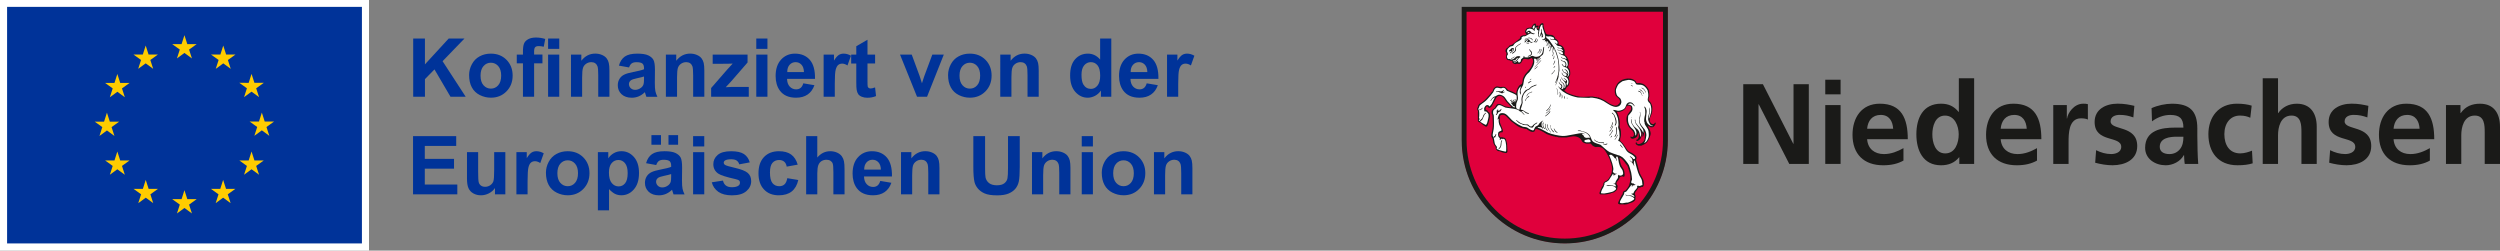 <?xml version="1.0" encoding="utf-8"?>
<!-- Generator: Adobe Illustrator 26.0.1, SVG Export Plug-In . SVG Version: 6.00 Build 0)  -->
<svg version="1.1" id="Layer_1" xmlns="http://www.w3.org/2000/svg" xmlns:xlink="http://www.w3.org/1999/xlink" x="0px" y="0px"
	 viewBox="0 0 1240.94 124.38" style="enable-background:new 0 0 1240.94 124.38;" xml:space="preserve">
<rect x="0" y="0" width="1240.94" height="124.38" fill="#808080" stroke="none"/>
<style type="text/css">
	.st0{fill:#FFFFFF;}
	.st1{fill:#FFCC00;}
	.st2{fill:#003399;}
	.st3{fill:#1A1A18;}
	.st4{fill-rule:evenodd;clip-rule:evenodd;fill:#E0003C;}
	.st5{fill-rule:evenodd;clip-rule:evenodd;fill:#1A1A18;}
	.st6{fill-rule:evenodd;clip-rule:evenodd;fill:#FFFFFF;}
</style>
<rect class="st0" width="183.17" height="124.38"/>
<rect x="3.52" y="3.41" class="st2" width="176.13" height="117.42"/>
<polyline class="st1" points="87.83,29 91.55,26.28 95.27,29 93.85,24.61 97.63,21.9 92.97,21.9 91.55,17.46 90.13,21.9 85.48,21.9 
	89.25,24.61 87.83,29 "/>
<polyline class="st1" points="68.6,34.16 72.32,31.45 76.03,34.16 74.62,29.78 78.39,27.06 73.74,27.06 72.32,22.62 70.89,27.07 
	66.24,27.06 70.01,29.78 68.6,34.16 "/>
<polyline class="st1" points="58.24,36.72 56.82,41.17 52.17,41.17 55.94,43.88 54.53,48.27 58.24,45.55 61.96,48.27 60.55,43.88 
	64.32,41.17 59.67,41.17 58.24,36.72 "/>
<polyline class="st1" points="53.08,64.76 56.8,67.48 55.38,63.09 59.16,60.38 54.51,60.38 53.08,55.93 51.66,60.39 47.01,60.38 
	50.78,63.09 49.37,67.48 53.08,64.76 "/>
<polyline class="st1" points="59.67,79.64 58.24,75.2 56.82,79.65 52.17,79.64 55.94,82.36 54.53,86.74 58.24,84.02 61.96,86.74 
	60.55,82.36 64.32,79.64 59.67,79.64 "/>
<polyline class="st1" points="73.77,93.74 72.34,89.3 70.92,93.75 66.27,93.74 70.04,96.45 68.63,100.84 72.35,98.13 76.06,100.84 
	74.65,96.45 78.42,93.74 73.77,93.74 "/>
<polyline class="st1" points="92.98,98.85 91.55,94.41 90.13,98.86 85.48,98.85 89.25,101.56 87.84,105.95 91.55,103.24 
	95.27,105.95 93.85,101.56 97.63,98.85 92.98,98.85 "/>
<polyline class="st1" points="112.19,93.74 110.76,89.3 109.34,93.75 104.69,93.74 108.46,96.45 107.05,100.84 110.76,98.13 
	114.48,100.84 113.06,96.45 116.84,93.74 112.19,93.74 "/>
<polyline class="st1" points="126.29,79.64 124.86,75.2 123.44,79.65 118.79,79.64 122.56,82.36 121.15,86.74 124.86,84.02 
	128.58,86.74 127.16,82.36 130.94,79.64 126.29,79.64 "/>
<polyline class="st1" points="136.05,60.32 131.39,60.32 129.97,55.88 128.55,60.33 123.89,60.32 127.67,63.04 126.26,67.42 
	129.97,64.7 133.68,67.42 132.27,63.04 136.05,60.32 "/>
<polyline class="st1" points="121.15,48.21 124.86,45.5 128.58,48.21 127.16,43.82 130.94,41.11 126.29,41.11 124.86,36.67 
	123.44,41.12 118.79,41.11 122.56,43.82 121.15,48.21 "/>
<polyline class="st1" points="110.82,22.62 109.4,27.07 104.74,27.06 108.51,29.78 107.1,34.17 110.82,31.45 114.53,34.17 
	113.12,29.78 116.9,27.06 112.24,27.06 110.82,22.62 "/>
<g>
	<path class="st2" d="M205.1,48.02v-28.9h5.83v12.83l11.79-12.83h7.84l-10.88,11.25l11.47,17.64h-7.55l-7.94-13.56l-4.73,4.83v8.73
		H205.1z"/>
	<path class="st2" d="M232.85,37.26c0-1.84,0.45-3.62,1.36-5.34c0.91-1.72,2.19-3.04,3.85-3.94c1.66-0.91,3.52-1.36,5.57-1.36
		c3.17,0,5.76,1.03,7.79,3.08c2.02,2.06,3.04,4.66,3.04,7.8c0,3.17-1.02,5.79-3.07,7.87c-2.04,2.08-4.62,3.12-7.72,3.12
		c-1.92,0-3.75-0.43-5.49-1.3s-3.07-2.14-3.97-3.81C233.31,41.71,232.85,39.67,232.85,37.26z M238.53,37.56
		c0,2.08,0.49,3.67,1.48,4.77c0.99,1.1,2.2,1.66,3.65,1.66c1.45,0,2.66-0.55,3.64-1.66s1.47-2.71,1.47-4.81
		c0-2.05-0.49-3.63-1.47-4.73c-0.98-1.1-2.19-1.66-3.64-1.66c-1.45,0-2.66,0.55-3.65,1.66C239.02,33.89,238.53,35.48,238.53,37.56z"
		/>
	<path class="st2" d="M256.51,27.09h3.07v-1.58c0-1.76,0.19-3.07,0.56-3.94c0.37-0.87,1.06-1.57,2.07-2.12
		c1.01-0.55,2.28-0.82,3.81-0.82c1.58,0,3.12,0.24,4.63,0.71l-0.75,3.86c-0.88-0.21-1.73-0.32-2.54-0.32c-0.8,0-1.38,0.19-1.72,0.56
		c-0.35,0.37-0.52,1.09-0.52,2.16v1.48h4.14v4.36h-4.14v16.58h-5.54V31.45h-3.07V27.09z M272.06,24.25v-5.12h5.54v5.12H272.06z
		 M272.06,48.02V27.09h5.54v20.93H272.06z"/>
	<path class="st2" d="M302.49,48.02h-5.54V37.34c0-2.26-0.12-3.72-0.35-4.39c-0.24-0.66-0.62-1.18-1.15-1.55
		c-0.53-0.37-1.17-0.55-1.92-0.55c-0.96,0-1.82,0.26-2.58,0.79c-0.76,0.53-1.29,1.22-1.57,2.09c-0.28,0.87-0.42,2.47-0.42,4.81v9.48
		h-5.54V27.09h5.14v3.07c1.83-2.37,4.13-3.55,6.9-3.55c1.22,0,2.34,0.22,3.35,0.66c1.01,0.44,1.78,1,2.3,1.68
		c0.52,0.68,0.88,1.46,1.08,2.33c0.2,0.87,0.31,2.11,0.31,3.73V48.02z"/>
	<path class="st2" d="M312.25,33.48l-5.03-0.91c0.56-2.02,1.54-3.52,2.92-4.49c1.38-0.97,3.43-1.46,6.15-1.46
		c2.47,0,4.31,0.29,5.52,0.88c1.21,0.59,2.06,1.33,2.55,2.23c0.49,0.9,0.74,2.55,0.74,4.96l-0.06,6.47c0,1.84,0.09,3.2,0.27,4.07
		c0.18,0.87,0.51,1.81,1,2.81h-5.48c-0.14-0.37-0.32-0.91-0.53-1.64c-0.09-0.33-0.16-0.54-0.2-0.65c-0.95,0.92-1.96,1.61-3.04,2.07
		c-1.08,0.46-2.23,0.69-3.45,0.69c-2.16,0-3.85-0.58-5.1-1.75c-1.24-1.17-1.86-2.65-1.86-4.44c0-1.18,0.28-2.24,0.85-3.16
		c0.56-0.93,1.36-1.64,2.38-2.13c1.02-0.49,2.49-0.92,4.41-1.29c2.59-0.49,4.38-0.94,5.38-1.36v-0.55c0-1.06-0.26-1.82-0.79-2.28
		c-0.53-0.45-1.52-0.68-2.98-0.68c-0.99,0-1.75,0.19-2.31,0.58C313.04,31.83,312.59,32.5,312.25,33.48z M319.66,37.97
		c-0.71,0.24-1.83,0.52-3.37,0.85c-1.54,0.33-2.54,0.65-3.02,0.97c-0.72,0.51-1.08,1.16-1.08,1.95c0,0.78,0.29,1.45,0.87,2.01
		c0.58,0.56,1.31,0.85,2.21,0.85c1,0,1.95-0.33,2.86-0.99c0.67-0.5,1.11-1.11,1.32-1.83c0.14-0.47,0.22-1.37,0.22-2.7V37.97z"/>
	<path class="st2" d="M349.6,48.02h-5.54V37.34c0-2.26-0.12-3.72-0.35-4.39c-0.24-0.66-0.62-1.18-1.15-1.55
		c-0.53-0.37-1.17-0.55-1.92-0.55c-0.96,0-1.82,0.26-2.58,0.79c-0.76,0.53-1.29,1.22-1.57,2.09c-0.28,0.87-0.42,2.47-0.42,4.81v9.48
		h-5.54V27.09h5.14v3.07c1.83-2.37,4.13-3.55,6.9-3.55c1.22,0,2.34,0.22,3.35,0.66c1.01,0.44,1.78,1,2.3,1.68
		c0.52,0.68,0.88,1.46,1.08,2.33c0.2,0.87,0.31,2.11,0.31,3.73V48.02z"/>
	<path class="st2" d="M352.99,48.02v-4.32l7.84-9.01c1.29-1.47,2.24-2.52,2.86-3.13c-0.64,0.04-1.49,0.07-2.54,0.08l-7.39,0.04
		v-4.59h17.31v3.92l-8,9.22l-2.82,3.06c1.54-0.09,2.49-0.14,2.86-0.14h8.57v4.87H352.99z"/>
	<path class="st2" d="M375.4,24.25v-5.12h5.54v5.12H375.4z M375.4,48.02V27.09h5.54v20.93H375.4z"/>
	<path class="st2" d="M398.74,41.36l5.52,0.93c-0.71,2.02-1.83,3.56-3.36,4.62c-1.53,1.06-3.45,1.59-5.75,1.59
		c-3.64,0-6.33-1.19-8.08-3.57c-1.38-1.91-2.07-4.31-2.07-7.21c0-3.47,0.91-6.19,2.72-8.15s4.11-2.95,6.88-2.95
		c3.11,0,5.57,1.03,7.37,3.08c1.8,2.06,2.66,5.21,2.58,9.45h-13.88c0.04,1.64,0.49,2.92,1.34,3.83c0.85,0.91,1.92,1.37,3.19,1.37
		c0.87,0,1.6-0.24,2.19-0.71C397.99,43.17,398.44,42.41,398.74,41.36z M399.06,35.76c-0.04-1.6-0.45-2.82-1.24-3.66
		c-0.79-0.83-1.75-1.25-2.88-1.25c-1.21,0-2.21,0.44-3,1.32c-0.79,0.88-1.18,2.08-1.16,3.59H399.06z"/>
	<path class="st2" d="M414.37,48.02h-5.54V27.09h5.14v2.98c0.88-1.41,1.67-2.33,2.38-2.78c0.7-0.45,1.5-0.67,2.39-0.67
		c1.26,0,2.48,0.35,3.65,1.04l-1.72,4.83c-0.93-0.6-1.8-0.91-2.6-0.91c-0.78,0-1.43,0.21-1.97,0.64c-0.54,0.43-0.96,1.2-1.27,2.32
		c-0.31,1.12-0.46,3.46-0.46,7.02V48.02z"/>
	<path class="st2" d="M434.38,27.09v4.42h-3.78v8.44c0,1.71,0.04,2.7,0.11,2.99c0.07,0.28,0.24,0.52,0.49,0.7
		c0.26,0.18,0.57,0.28,0.94,0.28c0.51,0,1.25-0.18,2.23-0.53l0.47,4.3c-1.29,0.55-2.75,0.83-4.38,0.83c-1,0-1.9-0.17-2.7-0.5
		c-0.8-0.33-1.39-0.77-1.76-1.3c-0.37-0.53-0.63-1.25-0.78-2.16c-0.12-0.64-0.18-1.94-0.18-3.9v-9.13h-2.54v-4.42h2.54v-4.16
		l5.56-3.23v7.39H434.38z"/>
	<path class="st2" d="M455.19,48.02l-8.44-20.93h5.81l3.94,10.68l1.14,3.57c0.3-0.91,0.49-1.5,0.57-1.79
		c0.18-0.59,0.38-1.18,0.59-1.77l3.98-10.68h5.7l-8.32,20.93H455.19z"/>
	<path class="st2" d="M470.6,37.26c0-1.84,0.45-3.62,1.36-5.34c0.91-1.72,2.19-3.04,3.85-3.94c1.66-0.91,3.52-1.36,5.57-1.36
		c3.17,0,5.76,1.03,7.79,3.08c2.02,2.06,3.04,4.66,3.04,7.8c0,3.17-1.02,5.79-3.07,7.87c-2.04,2.08-4.62,3.12-7.72,3.12
		c-1.92,0-3.75-0.43-5.49-1.3s-3.07-2.14-3.97-3.81C471.06,41.71,470.6,39.67,470.6,37.26z M476.28,37.56
		c0,2.08,0.49,3.67,1.48,4.77c0.99,1.1,2.2,1.66,3.65,1.66c1.45,0,2.66-0.55,3.64-1.66c0.98-1.1,1.47-2.71,1.47-4.81
		c0-2.05-0.49-3.63-1.47-4.73c-0.98-1.1-2.19-1.66-3.64-1.66c-1.45,0-2.66,0.55-3.65,1.66C476.77,33.89,476.28,35.48,476.28,37.56z"
		/>
	<path class="st2" d="M515.58,48.02h-5.54V37.34c0-2.26-0.12-3.72-0.35-4.39c-0.24-0.66-0.62-1.18-1.15-1.55
		c-0.53-0.37-1.17-0.55-1.92-0.55c-0.96,0-1.82,0.26-2.58,0.79c-0.76,0.53-1.29,1.22-1.57,2.09c-0.28,0.87-0.42,2.47-0.42,4.81v9.48
		h-5.54V27.09h5.14v3.07c1.83-2.37,4.13-3.55,6.9-3.55c1.22,0,2.34,0.22,3.35,0.66c1.01,0.44,1.78,1,2.3,1.68
		c0.52,0.68,0.88,1.46,1.08,2.33c0.2,0.87,0.31,2.11,0.31,3.73V48.02z"/>
	<path class="st2" d="M551.62,48.02h-5.14v-3.07c-0.85,1.2-1.86,2.09-3.03,2.67c-1.16,0.58-2.34,0.88-3.52,0.88
		c-2.4,0-4.46-0.97-6.18-2.91c-1.71-1.94-2.57-4.64-2.57-8.11c0-3.55,0.83-6.24,2.5-8.09c1.67-1.85,3.78-2.77,6.33-2.77
		c2.34,0,4.36,0.97,6.07,2.92V19.13h5.54V48.02z M536.83,37.1c0,2.23,0.31,3.85,0.93,4.85c0.89,1.45,2.14,2.17,3.75,2.17
		c1.27,0,2.36-0.54,3.25-1.63c0.89-1.08,1.34-2.7,1.34-4.86c0-2.4-0.43-4.14-1.3-5.19c-0.87-1.06-1.98-1.59-3.33-1.59
		c-1.31,0-2.41,0.52-3.3,1.57C537.28,33.47,536.83,35.03,536.83,37.1z"/>
	<path class="st2" d="M569.2,41.36l5.52,0.93c-0.71,2.02-1.83,3.56-3.36,4.62c-1.53,1.06-3.45,1.59-5.75,1.59
		c-3.64,0-6.33-1.19-8.08-3.57c-1.38-1.91-2.07-4.31-2.07-7.21c0-3.47,0.91-6.19,2.72-8.15c1.81-1.96,4.11-2.95,6.88-2.95
		c3.11,0,5.57,1.03,7.37,3.08c1.8,2.06,2.66,5.21,2.58,9.45h-13.88c0.04,1.64,0.49,2.92,1.34,3.83c0.85,0.91,1.92,1.37,3.19,1.37
		c0.87,0,1.6-0.24,2.19-0.71S568.9,42.41,569.2,41.36z M569.51,35.76c-0.04-1.6-0.45-2.82-1.24-3.66c-0.79-0.83-1.75-1.25-2.88-1.25
		c-1.21,0-2.21,0.44-3,1.32c-0.79,0.88-1.18,2.08-1.16,3.59H569.51z"/>
	<path class="st2" d="M584.83,48.02h-5.54V27.09h5.14v2.98c0.88-1.41,1.67-2.33,2.38-2.78c0.7-0.45,1.5-0.67,2.4-0.67
		c1.26,0,2.48,0.35,3.65,1.04l-1.72,4.83c-0.93-0.6-1.8-0.91-2.6-0.91c-0.78,0-1.43,0.21-1.97,0.64c-0.54,0.43-0.96,1.2-1.27,2.32
		c-0.31,1.12-0.46,3.46-0.46,7.02V48.02z"/>
	<path class="st2" d="M205.02,96.46v-28.9h21.43v4.89h-15.59v6.41h14.51v4.87h-14.51v7.86H227v4.87H205.02z"/>
	<path class="st2" d="M245.69,96.46v-3.13c-0.76,1.12-1.76,2-3.01,2.64c-1.24,0.64-2.55,0.97-3.93,0.97c-1.41,0-2.67-0.31-3.78-0.93
		c-1.12-0.62-1.92-1.48-2.42-2.6c-0.5-1.12-0.75-2.66-0.75-4.63V75.53h5.54v9.62c0,2.94,0.1,4.75,0.31,5.41
		c0.2,0.66,0.57,1.19,1.11,1.58c0.54,0.39,1.22,0.58,2.05,0.58c0.95,0,1.79-0.26,2.54-0.78c0.75-0.52,1.26-1.16,1.54-1.93
		c0.28-0.77,0.41-2.65,0.41-5.65v-8.83h5.54v20.93H245.69z"/>
	<path class="st2" d="M261.87,96.46h-5.54V75.53h5.14v2.98c0.88-1.41,1.67-2.33,2.38-2.78c0.7-0.45,1.5-0.67,2.4-0.67
		c1.26,0,2.48,0.35,3.65,1.04l-1.72,4.83c-0.93-0.6-1.8-0.91-2.6-0.91c-0.78,0-1.43,0.21-1.97,0.64c-0.54,0.43-0.96,1.2-1.27,2.32
		c-0.31,1.12-0.46,3.46-0.46,7.02V96.46z"/>
	<path class="st2" d="M270.99,85.7c0-1.84,0.45-3.62,1.36-5.34c0.91-1.72,2.19-3.04,3.85-3.94c1.66-0.91,3.52-1.36,5.57-1.36
		c3.17,0,5.76,1.03,7.79,3.08c2.02,2.06,3.04,4.66,3.04,7.8c0,3.17-1.02,5.79-3.07,7.87c-2.04,2.08-4.62,3.12-7.72,3.12
		c-1.92,0-3.75-0.43-5.49-1.3c-1.74-0.87-3.07-2.14-3.97-3.81C271.45,90.15,270.99,88.11,270.99,85.7z M276.67,86
		c0,2.08,0.49,3.67,1.48,4.77c0.99,1.1,2.2,1.66,3.65,1.66c1.45,0,2.66-0.55,3.64-1.66c0.98-1.1,1.47-2.71,1.47-4.81
		c0-2.05-0.49-3.63-1.47-4.73c-0.98-1.1-2.19-1.66-3.64-1.66c-1.45,0-2.66,0.55-3.65,1.66C277.16,82.33,276.67,83.92,276.67,86z"/>
	<path class="st2" d="M296.78,75.53h5.16v3.07c0.67-1.05,1.58-1.9,2.72-2.56c1.14-0.66,2.41-0.99,3.8-0.99
		c2.43,0,4.49,0.95,6.19,2.86c1.7,1.9,2.54,4.56,2.54,7.96c0,3.5-0.85,6.21-2.56,8.15c-1.71,1.94-3.78,2.91-6.21,2.91
		c-1.16,0-2.2-0.23-3.14-0.69c-0.94-0.46-1.93-1.25-2.97-2.37v10.55h-5.54V75.53z M302.26,85.64c0,2.35,0.47,4.09,1.4,5.21
		c0.93,1.12,2.07,1.68,3.41,1.68c1.29,0,2.36-0.52,3.21-1.55c0.85-1.03,1.28-2.72,1.28-5.08c0-2.19-0.44-3.82-1.32-4.89
		c-0.88-1.06-1.97-1.6-3.27-1.6c-1.35,0-2.48,0.52-3.37,1.57C302.7,82.05,302.26,83.59,302.26,85.64z"/>
	<path class="st2" d="M325.73,81.92l-5.03-0.91c0.56-2.02,1.54-3.52,2.92-4.49c1.38-0.97,3.43-1.46,6.15-1.46
		c2.47,0,4.31,0.29,5.52,0.88c1.21,0.59,2.06,1.33,2.55,2.23c0.49,0.9,0.74,2.55,0.74,4.96l-0.06,6.47c0,1.84,0.09,3.2,0.27,4.07
		c0.18,0.87,0.51,1.81,1,2.81h-5.48c-0.14-0.37-0.32-0.91-0.53-1.64c-0.09-0.33-0.16-0.54-0.2-0.65c-0.95,0.92-1.96,1.61-3.04,2.07
		c-1.08,0.46-2.23,0.69-3.45,0.69c-2.16,0-3.85-0.58-5.1-1.75c-1.24-1.17-1.86-2.65-1.86-4.44c0-1.18,0.28-2.24,0.85-3.16
		c0.56-0.93,1.36-1.64,2.38-2.13c1.02-0.49,2.49-0.92,4.41-1.29c2.59-0.49,4.38-0.94,5.38-1.36v-0.55c0-1.06-0.26-1.82-0.79-2.28
		c-0.53-0.45-1.52-0.68-2.98-0.68c-0.99,0-1.75,0.19-2.31,0.58C326.52,80.27,326.07,80.95,325.73,81.92z M323.35,71.83v-4.75h4.75
		v4.75H323.35z M333.14,86.41c-0.71,0.24-1.83,0.52-3.37,0.85c-1.54,0.33-2.54,0.65-3.02,0.97c-0.72,0.51-1.08,1.16-1.08,1.95
		c0,0.78,0.29,1.45,0.87,2.01c0.58,0.56,1.31,0.85,2.21,0.85c1,0,1.95-0.33,2.86-0.99c0.67-0.5,1.11-1.11,1.32-1.83
		c0.14-0.47,0.22-1.37,0.22-2.7V86.41z M331.82,71.83v-4.75h4.77v4.75H331.82z"/>
	<path class="st2" d="M344.04,72.69v-5.12h5.54v5.12H344.04z M344.04,96.46V75.53h5.54v20.93H344.04z"/>
	<path class="st2" d="M353.31,90.49l5.56-0.85c0.24,1.08,0.72,1.9,1.44,2.45c0.72,0.56,1.73,0.84,3.03,0.84
		c1.43,0,2.51-0.26,3.23-0.79c0.49-0.37,0.73-0.86,0.73-1.48c0-0.42-0.13-0.77-0.39-1.04c-0.28-0.26-0.89-0.51-1.85-0.73
		c-4.47-0.99-7.3-1.89-8.5-2.7c-1.66-1.13-2.48-2.7-2.48-4.71c0-1.81,0.72-3.34,2.15-4.57c1.43-1.23,3.65-1.85,6.66-1.85
		c2.86,0,4.99,0.47,6.39,1.4c1.39,0.93,2.35,2.31,2.88,4.14l-5.22,0.97c-0.22-0.81-0.65-1.44-1.27-1.87
		c-0.62-0.43-1.51-0.65-2.67-0.65c-1.46,0-2.5,0.2-3.13,0.61c-0.42,0.29-0.63,0.66-0.63,1.12c0,0.39,0.18,0.73,0.55,1.01
		c0.5,0.37,2.22,0.89,5.17,1.56c2.95,0.67,5.01,1.49,6.18,2.46c1.16,0.98,1.73,2.36,1.73,4.12c0,1.92-0.8,3.57-2.4,4.95
		c-1.6,1.38-3.97,2.07-7.12,2.07c-2.85,0-5.11-0.58-6.77-1.73C354.91,94.05,353.82,92.48,353.31,90.49z"/>
	<path class="st2" d="M395.96,81.72l-5.46,0.99c-0.18-1.09-0.6-1.91-1.25-2.46c-0.65-0.55-1.49-0.83-2.53-0.83
		c-1.38,0-2.48,0.48-3.3,1.43c-0.82,0.95-1.23,2.55-1.23,4.78c0,2.48,0.42,4.24,1.25,5.26c0.83,1.02,1.95,1.54,3.36,1.54
		c1.05,0,1.91-0.3,2.58-0.9c0.67-0.6,1.14-1.63,1.42-3.09l5.44,0.93c-0.57,2.5-1.65,4.38-3.25,5.66c-1.6,1.27-3.75,1.91-6.45,1.91
		c-3.06,0-5.5-0.97-7.32-2.9c-1.82-1.93-2.73-4.61-2.73-8.02c0-3.46,0.91-6.15,2.74-8.07c1.83-1.92,4.3-2.89,7.41-2.89
		c2.55,0,4.58,0.55,6.08,1.65S395.3,79.47,395.96,81.72z"/>
	<path class="st2" d="M405.68,67.57v10.62c1.79-2.09,3.92-3.13,6.41-3.13c1.27,0,2.42,0.24,3.45,0.71c1.02,0.47,1.8,1.08,2.32,1.81
		c0.52,0.74,0.87,1.55,1.06,2.44c0.19,0.89,0.29,2.28,0.29,4.16v12.28h-5.54V85.41c0-2.19-0.11-3.59-0.32-4.18
		c-0.21-0.59-0.58-1.06-1.11-1.41c-0.53-0.35-1.2-0.52-2-0.52c-0.92,0-1.74,0.22-2.46,0.67c-0.72,0.45-1.25,1.12-1.59,2.02
		c-0.33,0.9-0.5,2.23-0.5,3.99v10.49h-5.54v-28.9H405.68z"/>
	<path class="st2" d="M436.94,89.8l5.52,0.93c-0.71,2.02-1.83,3.56-3.36,4.62c-1.53,1.06-3.45,1.59-5.75,1.59
		c-3.64,0-6.33-1.19-8.08-3.57c-1.38-1.91-2.07-4.31-2.07-7.21c0-3.47,0.91-6.19,2.72-8.15s4.11-2.95,6.88-2.95
		c3.11,0,5.57,1.03,7.37,3.08c1.8,2.06,2.66,5.21,2.58,9.45h-13.88c0.04,1.64,0.49,2.92,1.34,3.83c0.85,0.91,1.92,1.37,3.19,1.37
		c0.87,0,1.6-0.24,2.19-0.71S436.64,90.85,436.94,89.8z M437.25,84.2c-0.04-1.6-0.45-2.82-1.24-3.66c-0.79-0.83-1.75-1.25-2.88-1.25
		c-1.21,0-2.21,0.44-3,1.32c-0.79,0.88-1.18,2.08-1.16,3.59H437.25z"/>
	<path class="st2" d="M466.31,96.46h-5.54V85.78c0-2.26-0.12-3.72-0.35-4.39c-0.24-0.66-0.62-1.18-1.15-1.55
		c-0.53-0.37-1.17-0.55-1.92-0.55c-0.96,0-1.82,0.26-2.58,0.79c-0.76,0.53-1.29,1.22-1.57,2.09c-0.28,0.87-0.42,2.47-0.42,4.81v9.48
		h-5.54V75.53h5.14v3.07c1.83-2.37,4.13-3.55,6.9-3.55c1.22,0,2.34,0.22,3.35,0.66c1.01,0.44,1.78,1,2.3,1.68
		c0.52,0.68,0.88,1.46,1.08,2.33c0.2,0.87,0.31,2.11,0.31,3.73V96.46z"/>
	<path class="st2" d="M483.14,67.57h5.83v15.65c0,2.48,0.07,4.09,0.22,4.83c0.25,1.18,0.84,2.13,1.78,2.85
		c0.94,0.72,2.22,1.07,3.85,1.07c1.66,0,2.9-0.34,3.75-1.02c0.84-0.68,1.35-1.51,1.52-2.49c0.17-0.99,0.26-2.62,0.26-4.91V67.57
		h5.83v15.18c0,3.47-0.16,5.92-0.47,7.35c-0.32,1.43-0.9,2.64-1.74,3.63c-0.85,0.99-1.98,1.77-3.4,2.36
		c-1.42,0.58-3.27,0.88-5.56,0.88c-2.76,0-4.85-0.32-6.28-0.96c-1.43-0.64-2.55-1.46-3.38-2.48c-0.83-1.02-1.37-2.09-1.64-3.2
		c-0.38-1.66-0.57-4.1-0.57-7.33V67.57z"/>
	<path class="st2" d="M531.33,96.46h-5.54V85.78c0-2.26-0.12-3.72-0.35-4.39c-0.24-0.66-0.62-1.18-1.15-1.55
		c-0.53-0.37-1.17-0.55-1.92-0.55c-0.96,0-1.82,0.26-2.58,0.79c-0.76,0.53-1.29,1.22-1.57,2.09c-0.28,0.87-0.42,2.47-0.42,4.81v9.48
		h-5.54V75.53h5.14v3.07c1.83-2.37,4.13-3.55,6.9-3.55c1.22,0,2.34,0.22,3.35,0.66c1.01,0.44,1.78,1,2.3,1.68
		c0.52,0.68,0.88,1.46,1.08,2.33c0.2,0.87,0.31,2.11,0.31,3.73V96.46z"/>
	<path class="st2" d="M536.95,72.69v-5.12h5.54v5.12H536.95z M536.95,96.46V75.53h5.54v20.93H536.95z"/>
	<path class="st2" d="M546.89,85.7c0-1.84,0.45-3.62,1.36-5.34c0.91-1.72,2.19-3.04,3.85-3.94c1.66-0.91,3.52-1.36,5.57-1.36
		c3.17,0,5.76,1.03,7.79,3.08c2.02,2.06,3.04,4.66,3.04,7.8c0,3.17-1.02,5.79-3.07,7.87c-2.04,2.08-4.62,3.12-7.72,3.12
		c-1.92,0-3.75-0.43-5.49-1.3c-1.74-0.87-3.07-2.14-3.97-3.81C547.34,90.15,546.89,88.11,546.89,85.7z M552.56,86
		c0,2.08,0.49,3.67,1.48,4.77c0.99,1.1,2.2,1.66,3.65,1.66c1.45,0,2.66-0.55,3.64-1.66c0.98-1.1,1.47-2.71,1.47-4.81
		c0-2.05-0.49-3.63-1.47-4.73c-0.98-1.1-2.19-1.66-3.64-1.66c-1.45,0-2.66,0.55-3.65,1.66C553.06,82.33,552.56,83.92,552.56,86z"/>
	<path class="st2" d="M591.87,96.46h-5.54V85.78c0-2.26-0.12-3.72-0.35-4.39c-0.24-0.66-0.62-1.18-1.15-1.55
		c-0.53-0.37-1.17-0.55-1.92-0.55c-0.96,0-1.82,0.26-2.58,0.79c-0.76,0.53-1.29,1.22-1.57,2.09c-0.28,0.87-0.42,2.47-0.42,4.81v9.48
		h-5.54V75.53h5.14v3.07c1.83-2.37,4.13-3.55,6.9-3.55c1.22,0,2.34,0.22,3.35,0.66c1.01,0.44,1.78,1,2.3,1.68
		c0.52,0.68,0.88,1.46,1.08,2.33c0.2,0.87,0.31,2.11,0.31,3.73V96.46z"/>
</g>
<g>
	<g id="XMLID_00000061440505856667448350000003821521939236705152_">
		<path id="XMLID_00000161597854138086491220000009343627895070392994_" class="st3" d="M865.31,41.78h9.75l15.08,29.59h0.12V41.78
			h7.59v39.58h-9.7l-15.14-29.6h-0.11v29.6h-7.59V41.78z"/>
		<path id="XMLID_00000138543015513443282750000017953592432560389786_" class="st3" d="M906.02,39.57h7.6v7.26h-7.6V39.57z
			 M906.02,52.16h7.6v29.2h-7.6V52.16z"/>
		<path id="XMLID_00000123407027269432708810000003030587756107537283_" class="st3" d="M944.83,79.71
			c-2.78,1.54-5.96,2.33-10.04,2.33c-9.64,0-15.25-5.55-15.25-15.14c0-8.45,4.48-15.43,13.55-15.43c10.83,0,13.89,7.43,13.89,17.64
			H926.8c0.34,4.7,3.63,7.37,8.33,7.37c3.68,0,6.86-1.36,9.7-2.95V79.71z M939.72,63.9c-0.22-3.69-1.93-6.86-6.18-6.86
			c-4.25,0-6.4,2.95-6.74,6.86H939.72z"/>
		<path id="XMLID_00000140015714578871356990000000718352684931847566_" class="st3" d="M972.55,78.07h-0.11
			c-2.27,2.84-5.38,3.97-8.96,3.97c-8.96,0-12.24-7.37-12.24-15.37c0-8.05,3.29-15.2,12.24-15.2c3.8,0,6.46,1.31,8.73,4.08h0.11
			V38.84h7.6v42.53h-7.37V78.07z M965.57,76.15c5.05,0,6.69-5.33,6.69-9.47c0-4.08-1.93-9.3-6.8-9.3c-4.93,0-6.29,5.39-6.29,9.3
			C959.16,70.7,960.58,76.15,965.57,76.15z"/>
		<path id="XMLID_00000036211512566861555020000009982191035350041519_" class="st3" d="M1011.12,79.71
			c-2.78,1.54-5.96,2.33-10.03,2.33c-9.64,0-15.26-5.55-15.26-15.14c0-8.45,4.48-15.43,13.56-15.43c10.83,0,13.89,7.43,13.89,17.64
			h-20.18c0.34,4.7,3.63,7.37,8.33,7.37c3.69,0,6.86-1.36,9.69-2.95V79.71z M1006.02,63.9c-0.23-3.69-1.93-6.86-6.18-6.86
			c-4.26,0-6.41,2.95-6.75,6.86H1006.02z"/>
		<path id="XMLID_00000030485326487384375950000004841771497186877871_" class="st3" d="M1019.19,52.16h6.74v6.63h0.11
			c0.35-2.72,3.46-7.32,8-7.32c0.74,0,1.53,0,2.33,0.23v7.65c-0.69-0.4-2.05-0.62-3.41-0.62c-6.17,0-6.17,7.71-6.17,11.91v10.72
			h-7.6V52.16z"/>
		<path id="XMLID_00000122691900866192612800000016156834150755965095_" class="st3" d="M1058.94,58.28
			c-2.32-0.79-4.03-1.25-6.81-1.25c-2.04,0-4.48,0.74-4.48,3.23c0,4.65,13.22,1.7,13.22,12.24c0,6.81-6.07,9.53-12.25,9.53
			c-2.89,0-5.84-0.5-8.62-1.25l0.46-6.23c2.38,1.19,4.87,1.92,7.48,1.92c1.93,0,4.99-0.74,4.99-3.57c0-5.73-13.21-1.82-13.21-12.36
			c0-6.3,5.5-9.08,11.45-9.08c3.58,0,5.9,0.57,8.28,1.08L1058.94,58.28z"/>
		<path id="XMLID_00000025441656916854201450000004744560052673345935_" class="st3" d="M1067.98,53.69
			c2.94-1.36,6.91-2.21,10.14-2.21c8.9,0,12.58,3.69,12.58,12.31v3.74c0,2.95,0.06,5.16,0.12,7.32c0.05,2.21,0.16,4.25,0.33,6.52
			h-6.69c-0.28-1.53-0.28-3.46-0.34-4.37h-0.11c-1.76,3.22-5.55,5.04-9.01,5.04c-5.16,0-10.21-3.12-10.21-8.67
			c0-4.37,2.09-6.92,4.99-8.33c2.89-1.42,6.63-1.7,9.81-1.7h4.2c0-4.71-2.1-6.29-6.57-6.29c-3.24,0-6.46,1.25-9.02,3.18
			L1067.98,53.69z M1076.87,76.48c2.32,0,4.13-1.02,5.33-2.61c1.25-1.64,1.59-3.75,1.59-6.01h-3.29c-3.41,0-8.45,0.56-8.45,5.05
			C1072.05,75.4,1074.15,76.48,1076.87,76.48z"/>
		<path id="XMLID_00000170977035168031120510000017005430797917831323_" class="st3" d="M1116.99,58.45
			c-1.35-0.62-2.83-1.08-5.15-1.08c-4.71,0-7.72,3.75-7.72,9.24c0,5.39,2.56,9.53,7.88,9.53c2.15,0,4.53-0.8,5.84-1.36l0.34,6.29
			c-2.21,0.68-4.48,0.96-7.59,0.96c-9.58,0-14.4-6.52-14.4-15.42c0-8.44,4.98-15.14,14.12-15.14c3.06,0,5.27,0.34,7.37,0.97
			L1116.99,58.45z"/>
		<path id="XMLID_00000118361756606848224680000010749607702567172780_" class="st3" d="M1123.15,38.84h7.6v17.29h0.12
			c1.92-2.83,5.21-4.65,9.18-4.65c6.91,0,9.92,4.88,9.92,11.46v18.43h-7.59v-15.6c0-3.57-0.06-8.4-4.93-8.4
			c-5.5,0-6.69,5.96-6.69,9.7v14.29h-7.6V38.84z"/>
		<path id="XMLID_00000111157284951647792590000009276962155260380850_" class="st3" d="M1175.1,58.28
			c-2.32-0.79-4.03-1.25-6.8-1.25c-2.04,0-4.48,0.74-4.48,3.23c0,4.65,13.2,1.7,13.2,12.24c0,6.81-6.06,9.53-12.24,9.53
			c-2.9,0-5.84-0.5-8.62-1.25l0.45-6.23c2.38,1.19,4.88,1.92,7.49,1.92c1.93,0,4.99-0.74,4.99-3.57c0-5.73-13.21-1.82-13.21-12.36
			c0-6.3,5.49-9.08,11.45-9.08c3.57,0,5.9,0.57,8.28,1.08L1175.1,58.28z"/>
		<path id="XMLID_00000156570188348261314940000014565393832887176065_" class="st3" d="M1206.13,79.71
			c-2.77,1.54-5.95,2.33-10.03,2.33c-9.64,0-15.25-5.55-15.25-15.14c0-8.45,4.48-15.43,13.56-15.43c10.83,0,13.89,7.43,13.89,17.64
			h-20.19c0.34,4.7,3.63,7.37,8.33,7.37c3.69,0,6.86-1.36,9.69-2.95V79.71z M1201.03,63.9c-0.22-3.69-1.93-6.86-6.18-6.86
			c-4.26,0-6.4,2.95-6.75,6.86H1201.03z"/>
		<path id="XMLID_00000009582556740088512310000002613406808603711874_" class="st3" d="M1214.12,52.16h7.2v3.97h0.12
			c2.37-3.34,5.61-4.65,9.58-4.65c6.92,0,9.92,4.88,9.92,11.46v18.43h-7.59v-15.6c0-3.57-0.06-8.4-4.93-8.4
			c-5.51,0-6.7,5.96-6.7,9.7v14.29h-7.6V52.16z"/>
	</g>
	<g>
		<path id="XMLID_00000155839014209486822970000016132755802325184426_" class="st4" d="M776.72,120.71
			c-28.19,0-51.04-22.85-51.04-51.05v-0.17V3.53h102.08v65.96v0.17C827.76,97.87,804.91,120.71,776.72,120.71z"/>
		<path id="XMLID_00000083068235362791329590000003025844980909990547_" class="st5" d="M776.72,118.43
			c26.92,0,48.75-22,48.75-48.93V5.82h-97.5v63.84C727.97,96.59,749.79,118.43,776.72,118.43z M827.88,69.66
			c0,28.26-22.91,51.17-51.16,51.17c-28.26,0-51.16-22.9-51.16-51.17v-0.17V3.41h102.32v66.08V69.66z"/>
		<g>
			<path id="XMLID_00000112603022385041991220000015197575755415786407_" class="st5" d="M762.37,12.77l-0.01-0.88
				c0-0.15-0.03-0.19-0.19-0.18c-0.41,0.03-0.62,0.06-0.78,0.15c-0.19,0.16-0.87,0.95-0.96,1.17c-0.09,0.16-0.13,0.31-0.15,0.5
				c-0.03,0.16-0.06,0.19-0.22,0.16c-1.63-0.05-2.44,0.18-2.96,1.55c-0.13,0.35-0.09,0.94,0.23,1.35c0.07,0.13,0.16,0.19,0.29,0.28
				c0.12,0.09,0.13,0.13,0,0.22c-0.22,0.16-0.43,0.31-0.65,0.41c-0.34,0.1-0.62-0.06-1,0.01c-0.28,0.03-1.22,0.51-1.34,0.79
				c-0.09,0.13-0.09,0.38-0.12,0.6c-0.03,0.16-0.06,0.19-0.18,0.28c-1.28,1.01-3.61,2.91-3.86,3.04c-0.12,0.06-0.25,0.09-0.38,0.13
				c-0.22,0.03-0.44,0.03-0.63,0.13c-0.25,0.13-0.5,0.57-0.8,0.89c-0.28,0.28-0.65,0.44-0.91,0.7c-0.34,0.35-0.58,1.13-0.39,1.57
				c0.1,0.28,0.34,0.47,0.41,0.75c0.03,0.22-0.05,0.69-0.11,1.03c-0.03,0.16-0.03,0.18-0.07,0.19c-0.03,0-0.03,0-0.03,0.18
				c0.01,0.32-0.02,0.76,0.04,1.01c0.1,0.28,0.5,0.87,0.66,0.97c0.28,0.12,0.88,0.09,1.17,0.21c0.13,0.07,0.19,0.16,0.35,0.22
				c0.19,0.06,0.5,0.03,0.75-0.01c0.19,0,0.19,0.03,0.19,0.19c-0.06,0.82,0.08,0.91,0.73,1.22c0.31,0.16,0.69,0.28,0.85,0.25
				c0.19-0.03,0.38-0.16,0.57-0.2c0.37-0.1,0.85,0.12,1.25,0.08c0.41-0.03,0.96-0.51,1.21-0.98c0.49-0.85,0.55-1.52,1.4-1.52
				c0.85-0.01,1.66,0.39,2.38,0.16c0.31-0.12,0.66-0.38,0.97-0.51c0.18-0.06,0.22-0.06,0.34,0.06c0.13,0.18,0.29,0.41,0.42,0.63
				c0.09,0.19,0.16,0.9,0.13,1.16c-0.09,0.54-0.55,1.76-0.77,2.23c-0.18,0.38-0.89,1.38-1.33,1.86c-0.59,0.7-1.24,1.36-1.8,2.05
				c-0.22,0.25-1.08,1.86-1.15,2.11c-0.24,1.1-0.01,2.45-0.91,2.95c-0.13,0.07-0.28,0.1-0.41,0.19c-0.96,0.54-1.76,2.55-1.94,3.71
				c-0.04,0.09-0.03,0.22-0.03,0.35c0,0.16,0,0.19-0.09,0.19l-0.1,0c-0.09,0-0.09-0.02-0.25-0.09c-0.59-0.34-1.29-0.74-1.82-0.92
				c-0.66-0.25-1.51-0.43-1.82-0.68c-0.22-0.16-0.35-0.38-0.57-0.63c-0.57-0.59-1.1-0.93-1.55-0.96c-0.53-0.06-1.38,0.17-2.03,0.08
				c-0.53-0.06-0.94-0.31-1.32-0.3c-0.47,0-1.69,0.8-1.93,1.55c-0.09,0.28-0.08,0.66-0.24,0.88c-0.15,0.19-0.43,0.28-0.56,0.47
				c-0.09,0.1-0.12,0.22-0.19,0.34c-0.15,0.26-0.77,0.98-1.21,1.45c-0.62,0.63-1.09,1.2-1.65,1.8c-0.34,0.38-1.93,1.68-2.18,1.8
				c-0.53,0.25-0.75,0.29-1.15,0.86c-0.13,0.16-0.22,0.35-0.29,0.53c0,0.13,0.01,0.28-0.05,0.41c-0.03,0.16-0.13,0.32-0.19,0.47
				c-0.1,0.15-0.1,0.15-0.12,0.16l-0.04,0c-0.03,0-0.03,0.03-0.03,0.15v0.41c0.01,0.16,0,0.19,0.03,0.19
				c0.09,0.03,0.06,0.06,0.09,0.31c0.03,0.09,0.1,0.16,0.16,0.24c0.13,0.26,0.16,0.66,0.07,0.82c-0.03,0.06-0.03,0.06-0.03,0.25
				l0.03,3.98c0,0.19,0,0.22,0.12,0.34c0.16,0.16,0.44,0.41,0.6,0.47c0.13,0.03,0.28,0.03,0.41,0.03c0.09,0.03,0.67,0.55,1.01,0.96
				c0.16,0.18,1.55,1.09,1.73,1.12c0.38,0.09,0.6,0,0.81-0.32c0.38-0.47,1.23-3.8,1.34-4.81c0.03-0.34,0.03-0.66-0.01-1
				c0-0.22-0.22-0.75-0.35-0.84c-0.19-0.18-0.56-0.28-0.72-0.5c-0.16-0.22-0.13-0.5-0.38-0.65c-0.38-0.22-0.53-0.03-0.72-0.34
				c-0.19-0.37,0.12-1.41,0.59-1.57c0.09-0.03,0.37,0,0.49,0.08c0.26,0.22,0.32,0.63,0.51,0.75c0.32,0.15,1.16-0.54,1.44-0.86
				c0.28-0.35,2.03-4.02,2.34-4.37c0.88-1.05,2.19-1.09,3.23-0.16c0.31,0.32,0.66,0.71,0.91,1.13c0.22,0.37,0.41,0.75,0.7,1.09
				c0.72,0.9,2.4,2.39,2.43,2.59c0,0.03,0.03,0.06,0,0.09c0,0.03,0,0.03-0.16,0.06c-0.1,0.03-0.22,0.04-0.31,0.04
				c-0.37-0.03-2.38-0.42-2.7-0.55c-0.78-0.3-1.41-0.77-2.07-0.98c-0.22-0.1-1.17-0.15-1.32-0.12c-0.28,0.1-0.75,0.44-0.97,0.82
				c-0.15,0.25-0.18,0.6-0.37,0.88c-0.22,0.28-1.06,0.82-1.4,1.2c-0.16,0.16-0.28,0.41-0.34,0.66c-0.06,0.25-0.05,1.19,0.01,1.35
				c0.09,0.22,0.22,0.38,0.31,0.59c0.07,0.16,0.16,1.32,0.17,2.1c0.01,1.32,0.15,2.54,0.03,3.64c-0.08,1.16-0.45,2.6-0.66,3.74
				c-0.07,0.37-0.05,1.09,0.01,1.25c0.13,0.38,0.45,0.69,0.58,1.09c0.13,0.31,0.17,0.68,0.2,1c0.03,0.19,0.03,0.19,0.06,0.19
				c0.03,0,0.03,0.03,0.03,0.19c0,0.16,0,0.31,0.03,0.47c0.07,0.24,0.48,1.19,0.64,1.37c0.25,0.31,0.57,0.65,0.6,0.81
				c0.06,0.25-0.03,0.56,0.01,0.82c0.03,0.3,0.76,1.15,1.19,1.24c0.16,0.04,0.35-0.03,0.51,0c0.22,0.03,0.53,0.22,0.81,0.33
				c0.66,0.35,2.45,0.77,2.89,0.58c0.06-0.04,0.34-0.32,0.4-0.6c0.06-0.16,0.06-0.18,0.03-0.35l-0.21-3.69c0-0.15,0-0.22-0.07-0.37
				c-0.45-1.54-0.39-1.88-1.05-2.38c-0.13-0.09-0.28-0.22-0.44-0.22c-0.15-0.03-0.28,0.01-0.4,0c-0.16-0.03-0.25-0.18-0.38-0.21
				c-0.22-0.09-0.63,0.16-0.88,0.1c-0.09,0-0.5-0.53-0.6-0.75c-0.25-0.5-0.28-0.91,0.05-1.31c0.13-0.16,0.5-0.42,0.66-0.44
				c0.56-0.08,0.78,0.17,0.97-0.3c0.36-0.97-1.03-3.15-1.36-4.5c-0.09-0.31-0.1-0.6-0.13-0.94c-0.07-0.5,0.01-2.23,0.07-2.38
				c0.19-0.41,0.87-0.67,1.84-0.58c0.35,0.03,0.76,0.28,1.1,0.53c0.53,0.4,1.71,1.74,2.66,2.67c0.37,0.34,2.65,2.05,3.15,2.39
				c0.38,0.22,0.76,0.43,1.2,0.65c0.34,0.15,2.76,0.82,2.92,0.79c0.16,0,0.31-0.04,0.4,0c0.13,0.05,0.19,0.18,0.32,0.28
				c0.13,0.15,1.67,1.02,1.92,1.08c0.69,0.15,1.54,0.24,1.85-0.52c0.19-0.47,0.05-0.69,0.5-0.76c0.18-0.06,0.53,0,0.87,0.08
				c0.38,0.12,2.26,0.96,2.73,1.26c0.63,0.37,1.1,0.71,1.73,1.08c0.28,0.15,3.27,1.17,3.42,1.13c0.16,0,0.29-0.03,0.38,0
				c0.16,0.07,0.28,0.18,0.44,0.21c0.16,0.03,0.32,0,0.5,0c0.22,0,0.76,0.17,1.17,0.3c0.22,0.05,3.57,0.12,3.92,0.06
				c2.35-0.37,3.94-1.04,6.02-0.03c0.44,0.22,0.91,0.59,1.23,1.03c0.22,0.34,0.38,0.78,0.61,1.09c0.35,0.41,1.35,0.87,1.83,0.96
				c0.34,0.06,1.47,0.02,2.22-0.02c0.15,0,0.19,0.03,0.28,0.16c0.32,0.34,0.57,0.68,0.92,0.96c0.18,0.16,1.19,0.62,1.35,0.62
				c0.13-0.01,0.25-0.04,0.41-0.04c2.88-0.28,3.95,1.03,5.19,3.22c0.48,0.81,1.24,2.34,1.37,2.74c0.13,0.47,0.23,0.92,0.42,1.39
				c0.16,0.39,0.44,0.94,0.48,1.15c0,0.16-0.03,0.29,0.01,0.45c0.03,0.18,0.16,0.37,0.22,0.6c0.06,0.24,0.07,0.96,0.1,1.47
				c0.01,0.15,0,0.18-0.03,0.19c-0.03,0-0.03,0-0.03,0.19c-0.14,1.47-0.08,1.56-0.73,2.72c-0.64,1.23-1.04,2.08-2.11,2.68
				c-0.34,0.19-0.74,0.35-0.97,0.54c-0.19,0.18-0.56,0.82-0.55,1.03c0,0.22,0.13,0.41,0.1,0.53c-0.03,0.09-0.15,0.19-0.28,0.32
				c-0.47,0.41-1.54,2.95-1.67,3.58c-0.06,0.28-0.03,0.34,0.26,0.6c0.06,0.03,0.1,0.1,0.16,0.12c0.1,0.03,0.1,0.03,0.28,0.03
				l2.48-0.02c0.09,0,0.25-0.03,0.34-0.03l1.84-0.36c0.16-0.04,0.19-0.07,0.25-0.13c0.28-0.22,0.97-0.29,1.28-0.38
				c0.56-0.16,1.78-1.15,1.93-1.7c0.03-0.2,0.03-0.41,0.06-0.64c0.12-0.72,0.37-0.85-0.11-1.47c-0.22-0.34-0.32-0.37-0.32-0.84
				c0-0.16,0.03-0.29,0.1-0.45c0.18-0.41,0.86-0.97,1.08-1.41c0.06-0.13,0.09-0.26,0.16-0.38c0.06-0.13,0.19-0.25,0.24-0.35
				c0.13-0.19,0.09-0.34,0.15-0.47c0.06-0.09,1-0.35,1.16-0.33c0.37,0.03,0.63,0.22,0.81,0.19c0.66-0.1,0.29-2.85-0.06-3.6
				c-0.25-0.54-0.7-1.06-1.02-1.59c-0.63-1.16-0.83-2.54-1.13-4.13c-0.04-0.16-0.03-0.2,0.16-0.13c0.31,0.06,0.47,0.15,0.69,0.3
				c0.35,0.25,1.47,1.47,1.64,1.74c0.16,0.22,0.25,0.44,0.41,0.66c0.28,0.43,0.69,0.78,1.01,1.21c0.22,0.35,1,3.01,1.16,3.56
				c0.16,0.54,0.36,1.94,0.36,2.41c0.01,1.07-0.32,3.17-0.87,4.24c-0.16,0.34-1.21,1.98-1.74,2.18c-0.09,0.03-0.19,0.06-0.28,0.06
				c-0.38,0.14-0.78,0.51-0.87,0.86c-0.06,0.25-0.03,0.53-0.12,0.76c-0.06,0.21-0.25,0.38-0.43,0.59c-0.06,0.1-1.83,3.34-1.82,4
				c0,0.28,0.16,0.34,0.57,0.53c0.16,0.06,0.19,0.06,0.34,0.06l1.73-0.01c0.12,0,0.15,0,0.15,0.03v0.03c0,0.03,0.03,0.03,0.18,0.03
				c0.57-0.06,1.35-0.1,1.73-0.2c0.43-0.13,0.81-0.38,1.21-0.52c0.19-0.07,0.38-0.09,0.56-0.15c0.97-0.3,1.43-0.65,1.81-1.09
				c0.18-0.21,0.46-0.78,0.43-0.88c-0.03-0.18-0.22-0.3-0.22-0.46c0.03-0.09,0.15-0.22,0.22-0.38c0.06-0.12,0.02-0.4-0.04-0.65
				c-0.3-0.88-0.51-1.09-0.02-1.92c0.31-0.53,1.06-1.26,1.24-1.66c0.12-0.32,0.12-0.47,0.37-0.48c0.19-0.03,0.5,0.03,0.72-0.01
				c0.22-0.06,0.34-0.28,0.53-0.32c0.19-0.07,0.47,0.03,0.66-0.01c0.62-0.16,0.71-1.51,0.64-2.1c-0.11-1.53-0.55-2-1.47-3.65
				c-0.28-0.53-0.51-1.03-0.7-1.59c-0.48-1.29-0.84-3.45-1.42-5.1c-0.16-0.43-0.29-1.16-0.26-1.29c0.06-0.19,0.19-0.31,0.22-0.5
				c0.06-0.25-0.13-0.85-0.23-1.06c-0.22-0.32-1.64-1.34-2.05-1.58c-0.53-0.31-1.1-0.47-1.57-0.77c-0.22-0.12-0.82-0.78-1.04-1.13
				c-0.57-0.84-1.59-2.42-1.87-2.77c-0.98-1.06-1.61-1.08-1.37-2.28c0.09-0.36,0.21-0.66,0.27-1.01c0.03-0.09,0.06-0.22,0.03-0.31
				c0-0.16,0-0.16,0.03-0.16c0.03,0,0.03-0.03,0.06-0.19c0.03-0.13,0.03-0.28,0.03-0.41c0.02-0.88-0.02-2.35-0.37-3.13
				c-0.1-0.21-0.22-0.37-0.29-0.6c-0.06-0.19,0.03-1.07,0.08-1.69c0.11-1.41-0.5-3.82-1.23-5.32c-0.06-0.19-0.16-0.35-0.26-0.53
				c-0.09-0.13-0.09-0.16,0.07-0.16c0.5,0.02,1.06,0.05,1.5-0.01c0.25-0.03,1.41-0.51,1.68-0.7c0.34-0.22,0.94-0.67,1.18-1.14
				c0.09-0.19,0.13-0.35,0.21-0.54c0.34-0.6,0.71-0.75,1.25-0.67c0.69,0.15,1,0.31,1.17,0.84c0.06,0.18,0.01,1-0.05,1.19
				c-0.15,0.44-1.3,1.73-1.76,2.62c-1.02,1.88-0.4,4.8,1.21,6.53c1.05,1.09,1.74,1.55,1.97,2.62c0.13,0.69,0.04,1.41-0.52,1.7
				c-0.13,0.09-0.25,0.13-0.41,0.09c-0.44-0.09-0.63-0.46-0.72-0.12c-0.16,0.47,0.41,0.97,0.92,0.99c0.59,0.06,1.84-0.49,2.18-0.89
				c0.43-0.53,0.49-1.07,0.65-1.94c0.02-0.16,0.06-0.16,0.12,0c0.35,0.75,0.33,1.47,0.18,2.16c-0.1,0.25-0.46,0.98-0.59,1.04
				c-0.35,0.16-0.6-0.09-0.6,0.38c0.03,0.4,0.44,0.44,0.82,0.3c0.15-0.07,1.28-1,1.4-1.23c0.12-0.19,0.53-1.36,0.55-1.58
				c-0.01-0.41-0.04-0.87-0.07-1.32c0-0.16-0.01-0.18,0.03-0.18l0.06-0.01c0.03,0,0.03,0,0.09,0.19c0.2,0.75,0.23,1,0.2,1.88
				c0,0.16,0,0.19,0.07,0.19c0.28,0.03,0.37-0.34,0.49-0.69c0.12-0.32,0.21-0.67,0.24-0.98c0-0.25-0.04-0.5-0.01-0.59
				c0.03-0.06,0.13-0.06,0.19,0c0.09,0.06,0.19,0.34,0.26,0.62c0.04,0.28-0.14,2.8-0.19,2.98c-0.43,1.13-1.24,1.99-2.62,2.28
				c-0.41,0.07-0.88,0.04-1.19-0.34c-0.07-0.09-0.1-0.16-0.13-0.25c-0.03-0.19,0-0.35-0.25-0.25c-0.25,0.09-0.31,0.5-0.18,0.75
				c0.2,0.41,0.82,0.81,1.17,0.9c0.22,0.06,1.41,0.06,1.69-0.01c0.25-0.06,1.88-0.89,2.09-1.08c0.97-0.79,1.3-1.48,1.89-2.9
				c0.43-1.07,0.61-1.61,0.55-2.29c-0.17-1.18-0.71-2.12-1.34-3.18c-0.06-0.16-0.06-0.16,0.06-0.19c0.5-0.06,0.66,0.31,1.23,0.52
				c0.15,0.07,1.01,0.06,1.19-0.04c0.47-0.16,1.55-1.48,1.33-2.14c-0.09-0.18-0.31-0.18-0.47,0.04c-0.31,0.41-0.19,0.56-0.59,0.57
				c-1.38,0.07-2.02-1.18-1.84-2.43c0.03-0.41,0.24-1.13,0.46-1.57c0.37-0.86,0.49-0.98,0.7-2.23c0.09-0.38,0.11-2.26,0.05-2.54
				c-0.1-0.47-0.55-1.72-1.02-2.22c-0.38-0.4-0.63-0.56-0.73-1c-0.16-0.81,0.12-1.1,0.3-1.69c0.06-0.19-0.05-2.39-0.12-2.72
				c-0.29-1.16-0.76-1.76-1.84-2.74c-0.57-0.56-0.69-0.62-1.39-0.9c-0.48-0.15-1.26-0.37-1.51-0.37c-1,0.01-1.34,0.23-1.54-0.11
				c-0.06-0.15-0.15-0.41-0.28-0.59c-0.26-0.44-1.05-0.94-1.49-1.12c-1.6-0.7-3.83-0.4-5.23,0.23c-1.15,0.54-2.06,1.3-2.67,2.22
				c-0.19,0.25-0.93,1.98-0.99,2.26c-0.21,1.01-0.11,2.82,0.56,3.64c0.44,0.52,1.3,1.05,1.55,1.39c0.1,0.16,0.44,1,0.44,1.25
				c0,0.19-0.18,0.66-0.27,0.82c-0.09,0.16-0.9,0.98-1.09,1.04c-0.34,0.16-0.97,0.26-1.31,0.26c-0.22-0.03-2.08-0.74-2.45-0.95
				c-0.72-0.43-1.51-1.02-2.36-1.61c-0.28-0.22-3.14-1.58-3.27-1.58c-0.25,0.04-0.47,0.07-0.63,0.01c-0.09-0.03-0.19-0.15-0.31-0.19
				c-0.16-0.06-0.41-0.03-0.63,0.01c-0.29,0-0.85-0.18-1.32-0.27c-0.41-0.09-3.01,0.15-4.48,0.19c-2.26,0.08-4.65-0.65-6.84-1.45
				c-0.57-0.18-1.54-0.65-1.7-0.8c-0.26-0.21-0.51-0.59-0.92-0.77c-0.16-0.09-0.16-0.09,0-0.22c0.28-0.22,0.65-0.69,0.78-0.97
				c0.09-0.19,0.13-0.38,0.25-0.5c0.14-0.17,0.28-0.24,0.36-0.31l0,0l0.47-0.43c0.06-0.03,0.11-0.09,0.14-0.15
				c0.12-0.16,0.4-1.1,0.46-1.45c0.03-0.37,0.03-0.87-0.07-1.16c-0.09-0.46-0.36-1.18-0.36-1.34c0.06-0.31,0.47-0.72,0.65-1.13
				c0.06-0.19,0.13-0.35,0.15-0.53c0.06-0.29-0.04-1.57-0.11-1.88c-0.07-0.28-0.55-1.18-0.67-1.28c-0.12-0.12-0.25-0.18-0.28-0.31
				c-0.03-0.09,0-0.22,0.06-0.35c0.09-0.34,0.24-0.81,0.33-1.29c0.06-0.28,0.06-1.16-0.01-1.35c-0.07-0.16-0.13-0.28-0.2-0.43
				c-0.06-0.15-0.09-0.37-0.16-0.56c-0.06-0.25-0.7-1.32-0.82-1.47c-0.32-0.25-0.63-0.4-0.82-0.65c-0.07-0.16-0.16-0.62-0.13-0.85
				c0.09-1.03,0.24-1.28-0.36-2.56c-0.39-0.87-1.26-1.53-2.4-1.74c-0.16-0.03-0.19-0.06-0.19-0.22c-0.1-1.16,0.02-1.25-0.49-1.88
				c-0.16-0.19-0.35-0.4-0.54-0.53c-0.28-0.13-0.53-0.12-0.63-0.4c-0.04-0.13-0.04-0.25-0.07-0.38c-0.09-0.28-0.95-1.09-0.99-1.12
				c-0.19-0.12-0.47-0.25-0.78-0.28c-1.01-0.18-2.17,0.01-2.7-0.61c-0.54-0.65-1.32-3.65-1.32-3.94c0.03-0.31,0.05-0.71-0.01-0.9
				c-0.13-0.41-0.38-0.47-0.69-0.38c-0.85,0.23-0.93,0.54-1.31,1.3c-0.15,0.31-0.37,0.75-0.37,0.97c0,0.34,0.03,0.66-0.37,0.5
				c-0.25-0.09-0.35-0.31-0.32-0.59c0.03-0.25,0.13-0.19,0.41-0.35c0.34-0.19,0.37-0.41,0.12-0.56c-0.28-0.19-0.65-0.06-1.12,0.04
				C762.4,12.95,762.36,12.96,762.37,12.77"/>
			<path id="XMLID_00000010306300189106327830000009721309440583492531_" class="st6" d="M802.51,79.64l-0.29-1.44
				c-0.06-0.16-0.07-0.19,0-0.25c0.09-0.12,0.31-0.28,0.37-0.29c0.35,0,0.52,0.62,0.61,1c0.17,0.71,0.23,1.41,0.37,2.09
				c0.16,0.62,0.39,1.5,0.67,2.03c0.32,0.59,0.86,1.13,1.12,1.72c0.12,0.25,0.41,1.37,0.32,1.75c-0.12,0.54-0.62,0.79-1.15,0.92
				c-0.21,0.03-0.6,0-0.69-0.05c-0.12-0.13-0.26-0.43-0.47-0.31c-0.1,0.06-0.25,0.46-0.28,0.63c0,0.15,0.07,0.3,0.06,0.5
				c0.01,0.16-0.12,0.57-0.31,0.82c-0.25,0.41-0.59,0.75-0.77,1.23c-0.16,0.28-0.22,0.63-0.31,0.95c-0.06,0.15-0.06,0.19-0.25,0.16
				l-0.34-0.03c-0.19,0-0.19,0-0.22,0.06c0.01,0.19,0.07,0.16,0.5,0.25c0.32,0.06,0.7,0.58,0.64,1.03c-0.01,0.09-0.03,0.12-0.1,0.12
				c-0.06,0-0.12,0-0.16,0c-0.44-0.09-0.85-0.34-1.35-0.46c-0.25-0.09-1.91-0.08-2.88-0.11c-0.16,0-0.19,0-0.19,0.07
				c0.01,0.06,0.03,0.09,0.07,0.12c0.5,0.31,1.6,0.17,2.13,0.14c0.91-0.04,1.79,0.17,2.32,0.88c0.45,0.59,0.32,0.75-0.27,1.22
				c-0.62,0.51-0.78,0.64-1.5,0.86c-0.53,0.19-3.38,0.78-3.72,0.78c-0.56,0.03-1.06-0.03-1.6-0.08c-0.16,0-0.19-0.04-0.16-0.18
				c0.15-0.73,0.24-1.16,0.55-1.72c0.28-0.47,0.74-1.24,0.83-1.52c0.06-0.21,0.06-0.43,0.15-0.59c0.07-0.1,0.13-0.16,0.19-0.28
				c0.06-0.16-0.01-0.44,0.02-0.62c0.03-0.51,0.5-0.48,1.19-0.86c0.18-0.12,0.34-0.25,0.53-0.41c0.06-0.06,0.13-0.1,0.22-0.16
				c0.09-0.04,0.12-0.07,0.22-0.19l1.76-2.71c0.03-0.06,0.1-0.19,0.13-0.22l0.06-0.12c-0.01-0.03,0.03-0.07,0.09-0.07l0.19,0
				c0.09,0,0.12,0.04,0.09,0.16l-0.09,0.44c-0.03,0.19-0.03,0.19,0.06,0.16c0.07-0.03,0.19-0.09,0.22-0.06c0,0,0,0.06,0.03,0.06
				c0.09,0.13,0.34-0.25,0.37-0.29c0.41-0.32,0.69-0.1,0.88-0.5c0.19-0.35-0.28-0.06-0.53-0.06c-0.32,0-1.1-0.53-1.2-0.9
				c-0.1-0.37,0.06-0.57,0.15-0.85c0.22-0.69-0.33-2.75-0.49-3.32c-0.13-0.59-1.19-3.44-1.32-3.62c-0.09-0.16-0.19-0.25-0.19-0.47
				c0.03-0.1,0.03-0.13,0.22-0.16c0.25-0.03,0.57-0.1,0.82-0.07c0.12,0.04,1.1,0.81,1.2,1c0.13,0.15,0.35,0.63,0.57,0.72
				c0.09,0.05,0.22,0.03,0.31,0.09c0.1,0.03,0.19,0.21,0.22,0.44c0.13,0.33,0.11,0.75,0.35,0.74
				C802.54,79.83,802.54,79.8,802.51,79.64"/>
			<path id="XMLID_00000065763566596779559450000008484917244011720849_" class="st6" d="M752.84,47.63l0.01,1.48
				c0,0.16,0,0.19-0.03,0.34c-0.03,0.16-0.16,0.35-0.25,0.44c-0.09,0.09-0.25,0.18-0.34,0.29c-0.03,0.09-0.12,0.31-0.15,0.47
				c0,0.13,0,0.16-0.16,0.1l-0.13-0.06c-0.12-0.03-0.12-0.06-0.06-0.12c0.15-0.16,0.28-0.45,0.19-0.53
				c-0.16-0.16-0.87,0.6-1.06,0.73c-0.22,0.13-0.43,0.19-0.75,0.16c-0.15-0.03-0.19-0.03-0.16,0.1c0.1,0.34,0.22,0.31,0.51,0.56
				c0.15,0.16,0.24,0.41,0.37,0.59c0.25,0.47,0.47,0.53,1.01,0.65c0.15,0.02,0.18,0.06,0.18,0.19l0,0.12c0,0.12-0.03,0.16-0.18,0.13
				c-0.19,0-0.38-0.03-0.57-0.1c-0.47-0.15-2.87-2.73-3.03-2.95c-1.27-1.68-1.2-2.18-2.53-2.83c-0.97-0.46-1.82-0.58-2.72-0.01
				c-0.19,0.13-0.35,0.25-0.56,0.35c-0.25,0.12-0.54,0.16-0.78,0.26c-0.56,0.22-1.59,1.39-1.77,1.93c0,0.09-0.03,0.16,0.01,0.19
				c0.18,0.15,0.46-0.54,0.56-0.7c0.24-0.41,0.9-0.79,1.43-1.1c0.15-0.07,0.15-0.07,0.1,0.09c-0.5,1.04-1.3,2.8-1.51,3.14
				c-0.32,0.44-0.62,0.78-0.97,1.2c-0.12,0.12-0.12,0.12-0.25-0.04c-0.1-0.12-0.22-0.28-0.38-0.4c-0.12-0.1-0.63-0.18-0.81-0.15
				c-0.6,0.07-1.25,1.04-1.37,1.67c-0.03,0.16,0.01,1.42,0.26,1.5c0.12,0.06,0.44-0.06,0.62-0.03c0.22,0.03,0.98,0.84,1.04,0.93
				c0.6,0.81,0.21,2.13-0.07,3.39c-0.18,0.81-0.36,1.76-0.86,2.29c-0.09,0.12-0.12,0.13-0.28,0.06c-0.4-0.19-2.39-1.15-2.65-1.7
				c-0.03-0.09-0.03-0.13,0.12-0.19c0.69-0.38,0.78-0.41,1.05-0.98c0,0,0.92-2.29,1.27-2.55c0.15-0.13,0.37-0.19,0.46-0.32
				c0.07-0.1,0.06-0.19,0.04-0.22c-0.22-0.19-1.03,0.67-1.16,0.86c-0.09,0.13-0.18,0.28-0.24,0.44c-0.22,0.47-0.34,1.13-0.59,1.44
				c-0.34,0.47-1.09,0.98-1.18,1.23c-0.03,0.1-0.03,0.16-0.18,0.13c-0.22-0.06-0.35-0.4-0.2-0.57c0.16-0.19,0.37-0.13,0.28-0.53
				c-0.13-0.38-0.29-0.34-0.29-0.78c0.03-0.19,0.06-0.34,0.12-0.5c0.04-0.25,0.08-2.29-0.11-2.79c-0.2-0.53-0.48-0.72-0.2-1.19
				c0.06-0.13,0.16-0.25,0.21-0.41c0.1-0.18,0.16-0.47,0.22-0.68c0.03-0.11,0.06-0.2,0.13-0.29c0.09-0.16,1.68-1.3,2.52-1.93
				c0.49-0.38,0.87-0.76,1.24-1.16c0.62-0.6,2.77-3.19,2.92-3.47c0.52-0.95,0.64-1.82,1.42-2.14c0.16-0.07,0.31-0.1,0.5-0.13
				c0.47-0.04,1.63,0.37,2.04,0.3c0.59-0.07,0.72-0.41,1.44-0.2c0.53,0.12,0.85,0.62,1.29,1.24c0.1,0.16,0.13,0.19,0.29,0.25
				c1.32,0.55,3.73,1.53,3.96,1.72c0.19,0.15,0.38,0.31,0.54,0.47C752.8,47.41,752.83,47.44,752.84,47.63"/>
			<path id="XMLID_00000065795437002344180430000000750722060763282835_" class="st6" d="M777.76,42.55
				c-0.07-0.19-0.22-1.23-0.19-1.32c0.09-0.13,0.22-0.19,0.28-0.31c0.08-0.26-0.01-0.85-0.14-1.07c-0.19-0.31-0.95-0.93-1.38-1.09
				c-0.13-0.03-0.16-0.03-0.13,0.1c0,0.03,0,0.03,0.16,0.15c0.51,0.41,1.26,0.87,0.92,1.31c-0.03,0.03-0.06,0.06-0.12,0.09
				c-0.03,0.06-0.06,0.03-0.22-0.06c-0.47-0.31-1.33-0.84-1.48-1.27c-0.14-0.32-0.11-0.6-0.39-0.63c0,0-0.03,0-0.06,0
				c0,0,0,0,0.03,0.13c0.03,0.28,0.41,0.84,0.47,0.9c0.35,0.43,0.92,0.81,1.2,1.27c0.41,0.56,0.58,1.19,0.46,1.81
				c-0.13,0.48-0.18,1.07-0.53,1.14c-0.31,0.1-0.06-0.5-0.04-1.28c0-0.16-0.35-1.04-0.48-1.09c-0.38-0.34-1.22-0.68-1.43-1.31
				c-0.03-0.19-0.03-0.6-0.16-0.69c-0.03-0.03-0.12-0.03-0.15,0c-0.22,0.23,0.29,1.1,0.45,1.25c0.7,0.75,1.1,0.71,1.3,1.46
				c0.22,0.72,0.11,1.85-0.46,2.1c-0.19,0.1-0.44,0.13-0.53,0.1c-0.25-0.13,0.12-0.47,0.28-0.85c0.25-0.6-0.04-1.38-0.57-1.65
				c-0.13-0.06-0.28-0.09-0.41-0.18c-0.1-0.06-0.41-0.5-0.51-0.75c-0.02-0.16-0.02-0.16-0.09-0.16c-0.13-0.03-0.12,0.04-0.06,0.26
				c0.07,0.25,0.32,0.75,0.48,0.87c0.13,0.13,0.31,0.18,0.44,0.34c0.38,0.38,0.45,0.97,0.2,1.29c-0.28,0.41-0.56,0.38-0.78,0.06
				c-0.16-0.25-0.42-0.72-0.54-0.56c-0.15,0.13,0.57,1.03,0.83,1.28c0.79,0.88,1.8,1.58,3.03,2.26c1.73,0.93,4,1.63,5.81,1.96
				c0.44,0.06,5.33,0.21,5.55,0.18c0.97-0.26,1.94-0.11,3.8,0.28c1.16,0.27,2.29,0.7,3.36,1.29c1.1,0.65,2.24,1.48,3.3,2.04
				c1.01,0.5,2.4,1.02,3.21,0.85c1.25-0.2,2.09-0.89,2.3-2.02c0.15-0.63-0.11-1.67-0.55-2.22c-0.32-0.37-0.91-0.68-1.27-1.08
				c-0.75-0.81-0.99-2.56-0.8-3.42c0.06-0.28,0.86-2.04,1.02-2.23c0.46-0.57,1.59-1.45,2.21-1.77c0.22-0.1,2.6-0.65,2.88-0.65
				c0.88-0.04,2.8,0.32,3.33,1.2c0.47,0.72,0.36,1,1.08,1.12c1.38,0.21,1.66-0.11,2.85,0.39c0.82,0.34,1.99,1.64,2.34,2.59
				c0.22,0.66,0.42,2.28,0.28,3.04c-0.21,1.09-0.55,1.79,0.24,2.73c0.16,0.15,0.31,0.24,0.44,0.4c0.69,0.81,0.87,2.47,0.84,3.53
				c-0.03,0.41-0.05,0.73-0.11,1.16c-0.06,0.38-0.91,2.96-0.98,2.99c-0.03,0-0.06,0-0.1,0c-0.03,0-0.03-0.03-0.06-0.16
				c0-0.12,0-0.25,0.03-0.34c0.27-2.17,0.74-2.33,0.47-3.92c-0.07-0.25-0.1-0.54-0.2-0.79c-0.03-0.15-0.03-0.18-0.09-0.19
				l-0.03,0.01c-0.03,0-0.03,0.03-0.03,0.19c0.07,0.69,0.2,1.66,0.17,2c-0.09,0.63-0.37,1.23-0.49,1.86
				c-0.21,0.94-0.24,1.91,0.06,2.63c0.38,1.06,0.99,2.31,2.02,2.3c0.16,0,0.19,0,0.19,0.07c0,0.03,0,0.05,0,0.09
				c-0.02,0.06-0.59,0.07-0.81,0.01c-1.35-0.36-2.3-1.45-2.56-2.77c-0.1-0.35-0.13-0.72-0.1-1.13c0.02-1.16,0.39-3.01,0.31-3.61
				c-0.03-0.44-0.39-1.81-0.99-2.12c-0.06-0.06-0.12-0.06-0.16,0c-0.06,0.07,0.04,0.32,0.1,0.53c0.13,0.22,0.22,0.44,0.29,0.69
				c0.13,0.47,0.08,2.32,0.05,2.54c-0.06,0.47-0.24,0.91-0.33,1.41c-0.09,0.41-0.24,1.69-0.18,2.07c0.07,0.25,0.19,0.49,0.23,0.68
				c0.03,0.16,0,0.29,0,0.41c0,0.19,0.26,0.75,0.45,1.06c1.17,1.81,1.52,1.9,1.6,4.06c0.07,1.44-0.02,1.76-0.57,2.88
				c-0.44,0.89-0.69,1.2-1.65,1.74c-0.13,0.09-0.16,0.07-0.06-0.06c0.21-0.35,0.43-0.69,0.58-1.08c0.13-0.25,0.52-2.45,0.51-2.79
				c-0.04-1-0.33-2.13-0.96-3c-1.05-1.4-1.7-1.74-2.19-3.12c-0.09-0.32-0.26-1.53-0.23-1.75c0.03-0.22,0.12-0.4,0.22-0.66
				c0.09-0.32,0.27-1.6,0.23-1.91c0-0.29-0.06-0.5-0.12-0.78c0-0.06-0.04-0.16-0.07-0.22c-0.03-0.09-0.06-0.1-0.09-0.09h-0.03
				c-0.07,0-0.07,0,0,0.19c0.07,0.31,0.16,0.63,0.16,0.97c0,0.47-0.4,1.66-0.51,2.45c-0.09,0.66,0.11,2.03,0.37,2.6
				c0.32,0.69,1.11,1.59,1.52,2.34c0.06,0.18,0.16,0.34,0.19,0.53c0.07,0.15,0.07,0.19,0.07,0.34l0.01,0.69c0,0.16,0,0.16-0.03,0.16
				l-0.09,0.01c-0.03,0-0.07-0.01-0.13-0.16c-0.13-0.31-0.28-0.59-0.48-0.87c-0.41-0.69-2.15-2.49-2.82-3.48
				c-0.41-0.56-0.5-1-0.48-1.72c-0.01-0.18-0.01-0.18-0.1-0.19h-0.09c-0.09,0.01-0.13,0-0.09,0.19c0.17,1.88,0.71,2.03,2.04,3.87
				c0.72,0.96,1.33,2.59,1,3.91c-0.09,0.41-0.19,0.53-0.34,0.5c-0.03,0-0.03,0-0.04-0.13c0-0.09,0-0.19,0-0.28
				c-0.17-1.09-0.52-2.28-1-2.91c-0.38-0.5-1.35-1.12-1.96-1.77c-0.38-0.43-1.05-1.43-1.17-1.93c-0.13-0.37-0.2-1.16-0.24-1.76
				c-0.04-0.15-0.04-0.15-0.06-0.09c-0.04,0.03-0.07,0.09-0.06,0.12c-0.22,0.85,0.01,1.76,0.43,2.48c0.99,1.87,2.49,3.08,2.17,4.87
				c-0.06,0.25-0.19,0.82-0.5,0.78c-0.03,0-0.03,0-0.04-0.18l0-0.66c0-0.16,0-0.19-0.07-0.35c-0.13-0.5-0.54-1.28-0.7-1.5
				c-0.25-0.31-0.78-0.77-1.22-1.14c-0.88-0.81-1.46-2.16-1.6-3.38c-0.06-0.43,0.02-1.6,0.08-2.41c0-0.15,0-0.19,0.13-0.31
				c1.33-1.57,2.14-2.18,1.97-3.72c-0.11-1.19-0.73-1.46-2.05-1.74c-0.18-0.03-0.18-0.03-0.18-0.07l-0.01-0.06
				c0-0.03,0-0.03,0.16-0.1c1.19-0.51,1.51-0.42,2.48,0.45c0.09,0.09,0.19,0.16,0.22,0.25c0.16,0.22,0.25,0.56,0.38,0.4
				c0.25-0.29-0.73-1.37-1.02-1.59c-0.38-0.31-1.26-0.46-1.73-0.33c-0.34,0.1-0.87,0.48-1.06,0.76c-0.28,0.38-0.49,1.2-0.74,1.7
				c-0.49,0.91-1.43,1.29-2.37,1.55c-0.43,0.13-1.03,0.19-1.27,0.17c-0.54-0.03-1.07-0.34-1.67-0.4c-0.22-0.03-0.44-0.02-0.66-0.02
				c-0.15,0.04-0.15,0.04-0.03,0.15c0.89,0.87,1.17,1.09,1.49,1.75c0.22,0.44,0.76,1.91,0.86,2.32c0.1,0.53,0.34,2.78,0.28,3.28
				c-0.09,0.57-0.24,0.82-0.15,1.32c0.06,0.47,0.38,1.07,0.48,1.59c0.07,0.22,0.07,0.44,0.1,0.69c0.04,0.9,0.17,1.75,0.05,2.38
				c-0.09,0.47-0.37,1.13-0.59,1.7c-0.06,0.16-0.06,0.19,0.13,0.22c0.5,0.12,0.66,0.28,1.07,0.71c0.35,0.37,0.7,0.74,1.04,1.22
				c1.55,2.14,1.59,2.99,2.76,3.8c0.63,0.43,1.54,0.86,2.3,1.39c0.25,0.15,0.98,0.92,1.01,1.05c0.13,0.32,0.01,0.75-0.47,0.85
				c-0.5,0.1-0.41-0.37-1.36-1.11c-0.22-0.15-0.47-0.28-0.66-0.31c-0.07-0.03-0.09-0.03-0.09,0.09c0.03,0.07,0.03,0.09,0.16,0.2
				c0.73,0.65,0.79,0.61,0.95,1.05c0.1,0.35,0.39,1.22,0.05,1.41c-0.25,0.13-0.73-0.46-1-0.58c-0.1-0.07-0.19-0.06-0.29-0.06
				c-0.16,0-0.16,0,0,0.09c1.17,0.71,1.64,1.24,2.27,2.68c0.1,0.16,0.1,0.16,0.07-0.01c-0.23-1.15-0.46-1.94,0.1-2.84
				c0.09-0.16,0.09-0.13,0.12,0.03c0.48,1.94,1.58,6.13,2.22,7.31c0.87,1.65,1.27,1.84,1.44,3.16c0.09,0.47,0.13,1.07,0.17,1.59
				c0.01,0.16,0,0.19-0.18,0.22c-0.19,0.03-0.44,0.07-0.6,0.16c-0.25,0.09-0.34,0.26-0.5,0.29c-0.31,0.04-0.91-0.28-1.15-0.21
				c-0.07,0.03-0.13,0.09-0.19,0.22c-0.06,0.07-0.1,0.13-0.1,0.22c0,0.04,0,0.04,0.04,0.03c0.03,0,0.03,0,0.03,0.03
				c-0.03,0.07-0.01,0.04,0.06,0.07c0.06,0,0.06,0.13,0.03,0.22c-0.12,0.53-0.81,1.13-1.18,1.61c-0.34,0.41-0.56,0.79-0.71,1.32
				c-0.06,0.16-0.06,0.19-0.25,0.19l-0.57,0c-0.13,0-0.16,0-0.15,0.06l0,0.13c0,0.07,0.04,0.11,0.16,0.19
				c0.57,0.3,1.26,0.55,1.23,1.15c0,0.12-0.03,0.13-0.09,0.12c-0.34,0.01-1.03-0.5-1.19-0.55c-0.22-0.13-0.41-0.16-0.59-0.15
				c-0.44-0.04-1.01,0.1-1.44,0.01c-0.1-0.03-0.98-0.46-1.14-0.36c-0.03,0.03-0.03,0.06,0,0.13c0.16,0.18,0.94,0.39,1.2,0.42
				c0.47,0.06,0.94,0.03,1.35,0.12c0.43,0.06,2.01,0.83,1.85,1.42c-0.21,0.72-2.74,1.78-3.24,1.81c-0.19,0-0.38,0-0.6,0
				c-0.57,0.05-1.37,0.27-1.94,0.33c-0.44,0.04-1.26-0.02-1.32-0.36c-0.04-0.22,0.08-0.62,0.18-0.82c0.37-0.88,1.95-3.27,1.95-3.46
				c0.03-0.41-0.16-0.63,0.18-0.82c0.47-0.25,0.62-0.13,0.93-0.45c0.13-0.09,0.15-0.13,0.25-0.28l1.77-2.34
				c0.06-0.06,0.15-0.22,0.19-0.28l0.06-0.16c0.03-0.12,0.06-0.16,0.09-0.16l0.06-0.01c0.07,0,0.07,0,0.07,0.13
				c0,0.07,0,0.16,0.03,0.21c0.03,0.04,0.09,0.04,0.13,0c0.12-0.09,0.18-0.18,0.22-0.13c0.06,0.07-0.28,0.63-0.24,0.8
				c0,0.02,0.06,0.02,0.13-0.01c0.15-0.16,0.28-0.63,0.46-0.76c0.16-0.06,0.35,0.06,0.57,0.03c0.15-0.03,0.56-0.32,0.65-0.47
				c0.03-0.1,0.03-0.16-0.01-0.18c-0.09-0.03-0.34,0.18-0.49,0.16c-0.1-0.04-0.16-0.2-0.29-0.35c-0.28-0.28-0.44-0.11-0.81-0.15
				c-0.12-0.03-0.38-0.25-0.44-0.38c-0.07-0.12-0.03-0.28-0.01-0.46c0.09-0.35,0.31-0.7,0.4-1.13c0.06-0.16-0.3-2.88-0.43-3.38
				c-0.33-1.31-0.94-3.28-1.1-3.63c-0.48-0.97-2.09-3.02-3.13-3.9c-0.32-0.25-1.32-0.83-1.64-0.96c-0.32-0.09-0.6-0.18-0.95-0.24
				c-0.56-0.16-3.58-1.26-3.95-1.47c-1.23-0.68-2.72-2.1-4.3-3.51c-0.13-0.12-0.15-0.12-0.32-0.18c-1.82-0.61-3.3-0.95-3.96-1.97
				c-0.48-0.76-0.89-2.13-1.3-2.72c-0.41-0.56-1.55-1.4-2.46-1.67c-0.44-0.12-0.91-0.18-1.32-0.34c-0.29-0.09-0.53-0.24-0.85-0.31
				c-0.31-0.05-0.69,0.01-1.03,0.01c-0.15,0-0.19,0-0.19,0.06l0,0.06c0,0.06,0,0.06,0.12,0.1c0.1,0.03,0.19,0.03,0.28,0.06
				c0.31,0,0.56,0,0.82,0c0.28,0.02,2.01,0.51,2.32,0.67c1.29,0.62,1.77,1.08,2.53,2.4c0.1,0.16,0.1,0.16-0.09,0.18l-1.78,0.11
				c-0.16,0-0.19,0-0.35-0.09c-0.31-0.12-0.5-0.21-0.63-0.37c-0.15-0.22-0.29-0.6-0.47-0.82c-0.38-0.37-0.92-0.4-0.48-0.71
				c0.1-0.09,0.19-0.13,0.31-0.13c0.16,0.06,0.63,0.4,0.72,0.34c0.16-0.12-0.19-0.34-0.32-0.37c-0.4-0.16-1.04-0.18-1.41-0.18
				c-0.63,0-5.01,0.91-7.13,1.25c-0.69,0.1-1.47,0.16-2.07,0.14c-1.75-0.08-5.3-0.83-7.03-1.58c-1.29-0.58-2.58-1.48-3.84-2.03
				c-0.41-0.18-0.81-0.31-1.22-0.46c-0.16-0.06-0.19-0.06-0.19-0.15l0-0.09c0-0.06,0.03-0.1,0.19-0.1c0.47-0.04,1.53-0.01,1.85,0.27
				c0.22,0.22,0.48,0.68,0.63,0.5c0.15-0.16-0.61-1.16-0.7-1.4c-0.07-0.19-0.1-0.57-0.07-0.91c-0.01-0.35,0.18-1.07,0.28-1.14
				c0.09-0.12,0.21-0.15,0.34-0.22c0.16-0.07,0.19-0.07,0.18-0.13c0-0.16-0.03-0.19-0.22-0.12c-0.44,0.16-1.28,0.89-1.56,1.2
				c-0.25,0.34-0.4,0.76-0.71,1.01c-0.62,0.53-1.13,0.44-1.5,1.01c-0.71,1.14-0.46,1.83-1.52,1.49c-0.51-0.16-1.2-0.49-1.64-0.8
				c-0.66-0.53-0.88-0.65-1.88-0.8c-0.35-0.05-0.66-0.05-0.98-0.11c-0.25-0.07-2.01-0.93-2.52-1.24c-1.07-0.68-2.2-1.36-3.09-2.2
				c-1.7-1.65-2.72-3.49-4.85-3.34c-0.97,0.04-1.32,0.35-1.65,1.26c-0.19,0.53-0.43,1.16-0.46,1.73c0,0.19,0,0.19,0.06,0.18
				c0.03,0.04,0.1,0.04,0.13,0c0.09-0.06-0.01-0.43,0.18-0.34c0.26,0.09,0.1,0.87,0.1,1.03c-0.03,0.22,0.23,1.54,0.33,1.82
				c0.03,0.03,1.01,1.9,1.12,2.59c0,0.18,0,0.31-0.06,0.37c-0.19,0.22-0.97,0.39-1.25,0.61c-0.34,0.26-0.46,0.98-0.4,1.45
				c0.04,0.41,0.11,0.91,0.29,1.15c0.19,0.26,0.57,0.46,0.6,0.68c0.07,0.26-0.15,0.6-0.08,0.73c0.03,0.06,0.09,0.06,0.22,0
				c0.15-0.1,0.37-0.38,0.59-0.51c0.12-0.07,0.31-0.09,0.4-0.06c0.13,0.03,0.18,0.24,0.29,0.28c0.12,0.03,0.28-0.23,0.43-0.26
				c0.16-0.03,0.5,0.31,0.67,0.56c0.32,0.5,0.52,2.07,0.58,2.57c0.06,0.5,0.08,2.66,0.02,2.91c-0.09,0.32-0.12,0.38-0.43,0.35
				c-0.53-0.09-2.79-0.64-3.23-0.82c-0.63-0.25-1.42-0.65-0.89-1.25c0.1-0.1,0.1-0.12,0-0.25c-0.73-0.97-0.95-1.18-1.12-1.85
				c-0.15-0.65-0.36-1.81-0.49-2.72c-0.03-0.18-0.03-0.18,0.12-0.15c0.59,0.15,0.56,0.02,0.87-0.64c0.12-0.29,0.33-0.85,0.21-1.03
				c-0.07-0.07-0.19,0.03-0.31,0.21c-0.19,0.42-0.09,0.63-0.56,0.83c-0.1,0.06-0.22,0.09-0.29,0.19c-0.15,0.18-0.05,0.66-0.27,0.25
				c-0.16-0.28-0.29-0.69-0.29-0.87c-0.06-0.41,0.33-2.07,0.51-3.14c0.24-1.44,0.09-4.54,0.08-5.76c0-0.54-0.05-1.19-0.13-1.35
				c-0.07-0.12-0.16-0.19-0.22-0.31c-0.07-0.16-0.07-1.09-0.01-1.35c0.06-0.28,0.18-0.6,0.47-0.82c0.18-0.19,0.4-0.25,0.63-0.44
				c0.34-0.29,0.81-1.14,1.17-1.52c0.87-0.88,2.45,0.39,3.8,0.92c0.98,0.33,5.52,0.39,6.79,1.51c0.15,0.15,0.28,0.31,0.47,0.4
				c0.15,0.1,0.38,0.13,0.56,0.22c0.31,0.15,0.89,0.99,1.36,1.34c0.06,0.06,0.28,0.19,0.32,0.16c0.03-0.03,0.03-0.07,0-0.1
				c0-0.03,0-0.06-0.13-0.19l-1.33-1.46c-0.09-0.13-0.09-0.13,0.06-0.16c0.41-0.07,0.97,0.05,1.28,0.31
				c0.16,0.12,0.26,0.24,0.42,0.4c0.35,0.31,1.16,0.71,1.73,0.64c0.16-0.01,0.16-0.01,0.16-0.1l0-0.1c0-0.09,0-0.09-0.19-0.12
				c-0.28-0.06-0.56-0.12-0.85-0.24c-0.44-0.18-0.82-0.56-1.26-0.81c-0.44-0.31-1.01-0.49-1.64-0.64c-0.16-0.03-0.19-0.06-0.13-0.22
				c0.21-0.63,0.89-2.64,0.95-3.24c0.03-0.56-0.14-1.19-0.1-1.75c-0.01-0.81,0.51-2.32,1.04-3.01c0.09-0.13,1.21-1.36,1.68-1.55
				c0.15-0.07,0.34-0.06,0.53-0.16c0.31-0.16,0.63-0.61,0.93-0.89c0.56-0.48,1.87-0.95,2.65-1.27c0.16-0.1,0.19-0.1,0.19-0.19
				l0-0.07c0-0.09,0-0.09-0.19-0.05c-0.25,0.06-0.5,0.09-0.75,0.19c-0.18,0.1-0.37,0.19-0.56,0.29c-0.56,0.22-0.65,0.13-1.25,0.57
				c-0.41,0.32-0.75,0.76-1.15,1.01c-0.4,0.26-0.87,0.29-1.28,0.55c-0.78,0.47-1.74,2.17-2.05,3.12c-0.13,0.38-0.3,1.29-0.27,1.6
				c0,0.57,0.16,1.19,0.08,1.66c-0.03,0.28-0.19,0.59-0.34,0.91c-0.12,0.22-0.25,0.41-0.34,0.66c-0.16,0.35-0.28,1.16-0.4,1.75
				c-0.03,0.16-0.06,0.16-0.22,0.1c-0.47-0.18-1.19-0.58-1.26-0.65c-0.26-0.31-0.2-1.75-0.08-2.32c0.33-1.42,0.8-1.57,0.82-2.79
				c-0.01-0.78-0.27-1.76-0.21-2.51c0.03-1.13,0.55-2.33,1.36-3.11c0.06-0.06,0.15-0.16,0.28-0.16c0.03,0,0.03,0-0.03,0.16
				c-0.15,0.47-0.34,1.01-0.42,1.45c-0.03,0.28-0.15,1.47-0.02,1.69c0.03,0.06,0.12,0.12,0.16,0.21c0.06,0.13,0,0.38,0.03,0.47
				c0.03,0.06,0.1,0.06,0.16,0.03c0.16-0.13,0.19-0.53,0.12-0.88c-0.1-0.75-0.26-0.91,0.02-1.69c0.27-0.76,0.9-1.58,1.14-2.3
				c0.21-0.72,0.24-1.67,0.42-2.42c0.22-0.91,0.92-2.17,1.61-2.9c0.31-0.31,0.68-0.6,1-0.92c0.24-0.25,1.43-1.99,1.64-2.43
				c0.59-1.06,1.02-2.2,0.79-3.58c-0.07-0.41-0.13-0.59,0.09-0.66c0.16-0.07,0.44-0.1,0.53-0.04c0.06,0.03,0.07,0.1,0.13,0.19
				c0.09,0.12,0.34,0.31,0.47,0.31c0.07-0.01,0.1-0.04,0.16-0.1c0.25-0.28,0.71-0.91,0.88-0.79c0.22,0.18-0.84,0.98-1.03,1.3
				c-0.03,0.09-0.06,0.19,0,0.22c0.22,0.19,1.28-1.2,1.31-1.26c0.16-0.26,0.22-0.47,0.37-0.7c0.29-0.38,0.98-0.73,1.32-1.11
				c0.12-0.13,0.28-0.54,0.37-0.88c0.12-0.51,0.38-2.92,0.35-2.98c-0.06-0.06-0.19-0.06-0.34,0.16c-0.07,0.1-0.07,0.13-0.1,0.29
				c-0.33,2.1-0.26,2.79-1.38,3.71c-0.65,0.55-1.47,0.8-2.41,0.74c-0.19-0.03-0.38-0.06-0.57-0.12c-0.66-0.21-0.85-0.5-1.47-0.27
				c-0.34,0.1-0.69,0.34-1.06,0.48c-0.22,0.09-0.47,0.16-0.72,0.19c-0.16,0.03-0.19,0.04-0.38,0.03l-1.19-0.05
				c-0.16,0-0.19-0.03-0.16-0.16c0-0.15-0.03-0.31-0.1-0.43c-0.06-0.1-0.06-0.1-0.16-0.09h-0.09c-0.1,0-0.1,0-0.07,0.16
				c0.14,0.59-0.21,0.66-0.8,1.1c-0.31,0.23-0.56,0.51-0.59,0.73c-0.03,0.19,0.07,0.37,0.04,0.57c-0.03,0.09-0.52,0.6-0.65,0.66
				c-0.22,0.06-0.69,0.03-0.76-0.25c-0.06-0.28,0.25-0.69-0.19-0.5c-0.26,0.13-0.5,0.45-0.82,0.6c-0.15,0.1-0.62,0.2-0.75,0.17
				c-0.13-0.03-0.22-0.1-0.31-0.13c-0.1-0.09-0.1-0.09,0.06-0.13c0.78-0.1,1.1-0.19,1.5-0.7c0.37-0.47,0.9-1.26,1.06-1.35
				c0.28-0.16,0.72-0.16,0.56-0.51c-0.16-0.4-0.88-0.37-1.35-0.3c-0.25,0.03-0.72,0.22-0.87,0.39c-0.28,0.22-0.53,0.51-0.78,0.73
				c-0.46,0.38-1.22,0.67-1.72,0.51c-0.25-0.09-0.5-0.27-0.72-0.27c-0.19,0-0.34,0.12-0.5,0.09c-0.16-0.03-0.44-0.34-0.54-0.57
				c-0.13-0.28-0.19-0.9-0.13-1.06c0.06-0.18,0.28-0.34,0.4-0.53c0.06-0.12,0.05-0.63-0.01-0.78c-0.26-0.66-0.45-0.81-0.3-1.47
				c0.06-0.22,0.12-0.38,0.21-0.57c0.12-0.19,1.09-1.14,1.25-1.2c0.84-0.35,1.34-0.16,1.68-0.67c0.13-0.16,0.22-0.35,0.31-0.54
				c0.5-0.7,1.87-1.37,2.49-1.68c0.28-0.13,1.09-0.76,1.15-0.89c0.15-0.31-0.01-0.63,0.15-0.91c0.06-0.09,0.68-0.44,0.84-0.48
				c0.28-0.04,0.53,0.06,0.81-0.01c0.34-0.06,2.12-1.27,2.53-1.37c0.38-0.1,0.51,0.09,1.07,0.27c0.34,0.12,0.91,0.22,1.1-0.07
				c0.03-0.07,0.03-0.19,0-0.23c-0.06-0.06-0.28,0.01-0.47,0.01c-0.12,0-0.95-0.31-1.07-0.43c-0.63-0.62-0.64-1.06-1.48-0.87
				c-0.19,0.03-0.31,0.1-0.43,0.26c-0.28,0.28-0.5,0.6-0.62,0.26c-0.1-0.22,0.12-0.72,0.24-0.94c0.06-0.16,0.16-0.22,0.25-0.32
				c0.16-0.1,1-0.36,1.22-0.36c0.12,0,1.53,0.3,1.76,0.55c0.31,0.31,0.35,0.65,0.56,0.59c0.26-0.09,0.06-0.28,0.06-0.59
				c0-0.19,0.24-0.69,0.34-0.82c0.16-0.25,0.34-0.41,0.53-0.38c0.06,0,0.06,0.03,0.07,0.16c-0.03,0.35,0.19,0.91,0.26,1.01
				c0.13,0.15,0.38,0.28,0.6,0.4c0.12,0.1,0.15,0.13,0.12,0.28c-0.24,1-0.33,1.79,0.08,2.75c0.1,0.16,0.2,0.31,0.32,0.37
				c0.06,0.03,0.15,0.03,0.19,0c0.03-0.06-0.03-0.22-0.07-0.34c-0.16-0.35-0.34-0.57-0.41-0.88c-0.04-0.16,0.48-3.05,0.63-3.51
				c0.15-0.41,0.55-1.58,1.19-1.52c0.05,0,0.05,0.03,0.06,0.18c0,0.29-0.03,0.54,0,0.82c0.07,0.6,1.32,3.97,1.35,4.5
				c0.07,0.6-0.05,1.09-0.39,1.47c-0.19,0.16-0.44,0.32-0.59,0.35c-0.22,0-0.54-0.13-0.47,0.16c0.07,0.18,0.81,0.24,1.09,0.08
				c0.15-0.06,0.25-0.19,0.37-0.25c0.09-0.03,0.18-0.06,0.22,0c0.04,0.06-0.28,0.35-0.37,0.63c-0.06,0.19-0.06,0.35,0,0.41
				c0.06,0.06,0.19,0,0.37-0.22c0.1-0.13,0.13-0.13,0.19,0.03c0.29,0.46,0.54,0.96,0.48,1.37c-0.03,0.5-0.34,1.22-0.02,1.07
				c0.28-0.16,0.34-1.16,0.24-1.47c-0.16-0.59-0.63-1.09-0.2-1.01c0.13,0.04,0.51,0.37,0.57,0.53c0.03,0,0.49,1.81,0.36,2.16
				c-0.06,0.25-0.49,0.69-0.34,0.88c0.16,0.18,0.49-0.44,0.56-0.66c0.09-0.43-0.04-1.19-0.2-1.78c-0.07-0.16-0.03-0.16,0.09-0.06
				c0.73,0.62,1.05,1.59,1.34,2.43c0.16,0.41,0.61,2.69,0.59,2.85c-0.22,0.88-0.5,1.17-0.15,1.13c0.06,0,0.06-0.03,0.12-0.19
				c0.3-1.07,0.36-1.29,0.05-2.01c-0.13-0.31-0.64-2.47-0.59-2.5c0.15-0.12,0.51,0.19,0.6,0.56c0.16,0.5,0.38,1.41,0.48,1.5
				c0.03,0.03,0.1,0.1,0.12,0.06c0.03-0.03,0.03-0.09,0-0.15c-0.03-0.22-0.13-0.41-0.17-0.59c0-0.16,0-0.32,0-0.44
				c-0.01-0.19,0.03-0.19,0.09-0.03c0.25,0.59,0.54,1.19,0.76,1.75c0.26,0.59,1.09,3.5,1.19,4c0.27,1.63,0.35,4.2,0.23,5.79
				c0,0.34-0.57,2.76-0.72,3.08c-0.46,1.1-1.01,2.54-0.95,2.58c0.03,0,0.07-0.01,0.1,0c0.03,0,0.06-0.03,0.13-0.15l0.74-1.58
				c0.06-0.16,0.09-0.16,0.1-0.06c-0.01,0.06,0,0.13,0,0.19c-0.12,0.69-1.01,2.67-0.92,2.7c0,0,0.03,0,0.06,0
				c0.06,0,0.06-0.03,0.12-0.15c0.53-1.04,1.38-3.87,1.38-4.18c0.03-0.22-0.01-0.41-0.01-0.63c0.03-0.72,0.3-1.61,0.41-2.48
				c0.04-0.34-0.15-3.7-0.25-4.26c-0.1-0.63-0.2-1.22-0.36-1.87c-0.13-0.63-0.94-3.13-1.09-3.44c-0.1-0.16-0.19-0.28-0.25-0.44
				c-0.19-0.37-0.32-0.75-0.48-1.16c-0.16-0.31-1.78-2.68-2.53-3.68c-0.22-0.31-0.57-0.68-0.75-0.81c-0.67-0.33-0.82-0.31-0.83-1.31
				c0-0.15,0-0.15,0.16-0.09c0.19,0.09,0.44,0.22,0.63,0.24c0.38,0.06,0.68-0.13,1.1-0.1c0.25,0,1.57,0.4,1.82,0.61
				c0.25,0.25,0.26,0.62,0.19,0.69c-0.09,0.09-0.72,0.19-0.97,0.19c-0.19-0.03-0.38-0.06-0.63-0.18c-0.22-0.1-0.44-0.22-0.47-0.19
				c-0.07,0.1,0.06,0.22,0.16,0.28c0.22,0.15,0.75,0.34,0.94,0.34c0.19,0,0.28-0.03,0.44-0.07c0.81-0.1,2.04,0.59,2.23,1.24
				c0.03,0.15,0.07,0.68-0.24,0.94c-0.07,0.03-0.07,0.03-0.19-0.09c-0.41-0.41-0.5-0.5-0.79-0.56c-0.06,0-0.09-0.03-0.12,0
				c-0.16,0.1,0.25,0.31,0.31,0.38c0.32,0.19,0.47,0.65,0.73,0.9c0.13,0.13,0.41,0.25,0.63,0.3c0.69,0.13,0.97-0.01,1.63,0.59
				c0.09,0.09,0.32,0.34,0.32,0.56c0,0.06-0.04,0.06-0.19-0.04c-0.09-0.03-0.22-0.06-0.35-0.09c-0.29-0.03-0.6,0.03-0.91-0.03
				c-0.37-0.06-0.82-0.31-0.91-0.24c-0.03,0.03-0.03,0.06,0,0.12c0.07,0.09,0.6,0.34,0.75,0.34c0.47,0.03,0.53-0.22,1.13,0.12
				c0.22,0.15,1.17,1.05,0.95,1.27c-0.03,0.03-0.1,0.03-0.19,0c-0.35-0.06-0.91-0.43-1.39-0.52c-0.28-0.06-0.53-0.02-0.81-0.12
				c-0.13-0.03-0.44-0.21-0.51-0.18c-0.03,0.03-0.03,0.09,0,0.12c0.03,0.09,0.35,0.28,0.54,0.31c0.22,0.06,0.41-0.01,0.63,0.03
				c0.41,0.06,1.29,0.61,1.48,0.89c0.1,0.12,0.28,0.53,0.25,0.84c0,0.13-0.03,0.13-0.19,0.13h-0.44c-0.15,0-0.18,0-0.34-0.06
				c-0.09-0.06-0.19-0.12-0.28-0.18c0,0-0.86-0.78-0.95-0.63c-0.03,0.03-0.03,0.06,0,0.09c0,0.03,0,0.03,0.13,0.16
				c0.35,0.28,0.66,0.62,1.01,0.81c0.51,0.28,1.07,0.33,1.54,0.55c0.47,0.25,0.95,0.84,1.17,1.4c0.03,0.06,0.06,0.16,0.04,0.19
				c-0.04,0.06-0.16,0.03-0.26,0c-0.19-0.06-0.38-0.22-0.59-0.28c-0.32-0.09-0.69,0.03-0.98-0.09c-0.28-0.12-0.51-0.5-0.75-0.62
				c-0.07-0.03-0.13-0.06-0.16-0.03c-0.09,0.06,0.13,0.31,0.29,0.43c0.22,0.22,0.53,0.44,0.79,0.52c0.25,0.09,0.56,0.06,0.82,0.19
				c0.44,0.15,1.13,0.9,1.23,1.12c0.1,0.15,0.3,1.47,0.26,1.66c-0.06,0.31-0.15,0.53-0.34,0.82c-0.1,0.16-0.16,0.19-0.38,0.13
				c-0.09-0.03-0.12-0.06-0.13-0.18l0-0.22c0.01-0.09,0.01-0.09,0.04-0.1c0.03,0,0.03-0.03,0.06-0.19c0.15-0.6,0.03-0.91-0.29-1.44
				c-0.13-0.22-0.29-0.41-0.45-0.5c-0.34-0.15-1-0.18-1.32-0.36c-0.31-0.22-0.57-0.59-0.66-0.56c-0.03,0.01-0.03,0.1,0,0.22
				c0.07,0.16,0.32,0.41,0.54,0.53c0.41,0.24,0.94,0.27,1.26,0.52c0.15,0.12,0.53,0.78,0.57,0.97c0.03,0.25-0.03,0.51-0.21,1.04
				c-0.06,0.16-0.09,0.16-0.25,0.1c-0.28-0.12-0.66-0.34-0.79-0.49c-0.18-0.22-0.44-0.84-0.57-0.68c-0.19,0.19,0.36,0.84,0.51,0.99
				c0.6,0.57,0.85,0.53,1.57,0.77c0.47,0.15,0.66,0.43,1.1,1.09c0.32,0.43,0.35,0.59,0.42,1.37c0.07,0.95,0.04,1.04-0.45,1.86
				c-0.18,0.28-0.25,0.38-0.43,0.35c-0.07,0-0.07,0,0-0.16c0.46-1.13,0.62-1.29,0.3-2.14c-0.29-0.68-0.57-1.12-1.23-1.4
				c-0.19-0.1-0.41-0.15-0.47-0.09c-0.16,0.13,0.38,0.34,0.6,0.5c0.31,0.21,1.01,1.46,0.89,1.72c-0.12,0.22-0.32-0.06-0.53-0.28
				c-0.13-0.16-0.32-0.24-0.5-0.31c-0.54-0.18-0.79-0.06-1.08-0.68c0-0.03-0.35-1.25-0.57-0.99c-0.12,0.12,0.45,1.22,0.48,1.28
				c0.13,0.15,0.22,0.28,0.38,0.37c0.69,0.43,1.29,0.43,1.36,1.15c0.03,0.22-0.09,0.57-0.25,0.63c-0.25,0.09-1.07-0.21-1.1-0.24
				c-0.29-0.16-0.73-0.81-0.89-1.28c-0.03-0.19-0.06-0.18-0.09-0.19c-0.13-0.03-0.16,0.03-0.09,0.28c0.16,0.59,0.61,1.25,1.08,1.49
				c0.26,0.16,0.57,0.21,0.85,0.34c1.2,0.55,1.68,2.12,1.25,3.31c-0.1,0.24-0.19,0.42-0.24,0.57L777.76,42.55"/>
			<path id="XMLID_00000047774759903566976430000013807301371052725679_" class="st5" d="M770.98,31.91
				c-0.03,0.03-0.03,0.09,0.01,0.16c0.03,0.06,0.13,0.06,0.19-0.01c0.18-0.16,0.71-1.44,0.74-1.64c0.03-0.16,0.03-0.31,0-0.34
				c-0.2-0.28-0.37,0.85-0.68,1.39C771.14,31.63,771.04,31.79,770.98,31.91"/>
			<path id="XMLID_00000075848254646825806240000012042621918260472196_" class="st5" d="M764.76,30.05
				c-0.91,0.95-1.64,1.74-2.67,2.87c-0.22,0.25-0.47,0.5-0.41,0.54c0.03,0,0.06-0.03,0.09-0.03c0.03,0,0.03-0.04,0.16-0.16
				c1.03-1.05,2.98-3,3.05-3.19c0.1-0.12,0.07-0.19-0.06-0.15C764.88,29.92,764.88,29.92,764.76,30.05"/>
			<path id="XMLID_00000088109944281098296400000001634404769587528607_" class="st5" d="M762.92,31.16
				c0.62-0.72,1.74-1.96,1.83-2.18c0.13-0.19,0.1-0.25-0.06-0.21c-0.07,0-0.09,0.03-0.19,0.15c-0.28,0.42-0.55,0.82-0.93,1.24
				c-0.31,0.31-0.71,0.66-0.87,0.97c-0.09,0.16-0.07,0.19,0.06,0.16C762.8,31.29,762.8,31.29,762.92,31.16"/>
			<path id="XMLID_00000152958867935535376820000015383796367919735451_" class="st5" d="M750.05,28.88c-0.03,0-0.03,0.09,0,0.16
				c0.13,0.19,1.03-0.22,1.22-0.35c0.16-0.09,0.62-0.44,0.49-0.6c-0.09-0.13-0.37,0.25-0.53,0.38c-0.13,0.09-0.28,0.16-0.44,0.22
				C750.55,28.75,750.24,28.78,750.05,28.88"/>
			<path id="XMLID_00000107559790757054574290000013092566566782790035_" class="st5" d="M771.42,27.67l-0.06,0.01
				c-0.03,0-0.03,0-0.03,0.03l0,0.02c0,0.03,0,0.03-0.03,0.03c-0.03,0-0.03,0.03-0.03,0.19c0,0.19,0.04,0.37-0.03,0.56
				c-0.06,0.19-0.4,0.76-0.34,0.82c0.16,0.16,0.37-0.16,0.44-0.35c0.16-0.31,0.18-0.7,0.15-1.14
				C771.48,27.71,771.48,27.67,771.42,27.67"/>
			<path id="XMLID_00000129185982502045678690000006779312981431467172_" class="st5" d="M759.33,24.38h-0.09
				c-0.06,0-0.06,0-0.07,0.1l0,0.22c0,0.13,0,0.16,0.03,0.22c0.01,0.07,0.03,0.13,0.1,0.16c0.54,0.85,1.04,1.15,0.64,1.81
				c-0.28,0.47-0.63,0.57-1.41,0.89c-0.15,0.07-0.19,0.09-0.18,0.16c0,0.04,0,0.06,0,0.09c0.12,0.28,1.28-0.32,1.34-0.36
				c0.47-0.29,0.72-0.6,0.75-1.13c0.03-0.22-0.1-0.78-0.19-0.91c-0.19-0.28-0.54-0.43-0.7-0.75c-0.07-0.09-0.09-0.21-0.13-0.34
				C759.38,24.39,759.38,24.39,759.33,24.38"/>
			<path id="XMLID_00000039133517415826118260000016938379931679191182_" class="st5" d="M764.93,24.28l-0.1,0
				c-0.06,0-0.09,0-0.05,0.19c0.09,0.4,0.07,0.84-0.06,1.07c-0.18,0.41-0.71,0.98-0.68,1.1c0,0.03,0.06,0.03,0.13,0
				c0.28-0.16,0.93-1.29,0.96-1.49c0.03-0.22-0.04-0.47-0.07-0.68C765.02,24.28,764.99,24.28,764.93,24.28"/>
			<path id="XMLID_00000156588348719544424410000004290434314449490835_" class="st5" d="M764.37,24.29l-0.07-0.01
				c-0.06,0.01-0.06,0.01-0.06,0.16c0,0.44-0.4,1.13-0.65,1.42c-0.22,0.22-0.34,0.28-0.44,0.53c-0.03,0.1-0.03,0.1,0.07,0.09
				c0.06,0,0.07-0.03,0.19-0.13c0.68-0.73,0.93-1.04,1.02-1.73c0.03-0.1,0.03-0.16,0.03-0.26
				C764.43,24.28,764.43,24.28,764.37,24.29"/>
			<path id="XMLID_00000085935731310434715360000011770687846712823996_" class="st5" d="M749.05,25.32c-0.03,0.09,0,0.28,0.04,0.34
				c0.03,0.03,0.09,0.03,0.12,0c0.13-0.09,0.18-0.31,0.28-0.37c0.16-0.07,0.45,0.12,0.66,0.12c0.22-0.03,0.53-0.38,0.59-0.63
				c0.07-0.31,0-0.66,0.31-0.53c0.35,0.15,0.07,0.72-0.18,0.91c-0.5,0.38-1,0.41-1.34,1.07c-0.03,0.13-0.06,0.22,0.01,0.28
				c0.03,0.03,1.52-1.14,1.71-1.39c0.28-0.32,0.4-0.72,0.12-1.1c-0.22-0.28-0.53-0.25-0.91-0.12c-0.15,0.06-0.28,0.13-0.37,0.22
				c-0.16,0.13-0.25,0.35-0.41,0.51C749.33,24.91,749.08,24.88,749.05,25.32"/>
			<path id="XMLID_00000016059841599170823750000006775971125946009529_" class="st5" d="M769.69,23.74l-0.07-0.81
				c-0.03-0.13-0.04-0.16-0.09-0.16h-0.09c-0.1,0-0.1,0.03-0.07,0.13c0.03,0.09,0.03,0.18,0.03,0.28c0.04,0.44,0.1,0.94,0.04,1.19
				c-0.12,0.44-0.47,0.85-0.4,1.04c0.03,0.06,0.09,0.06,0.18,0.03c0.23-0.1,0.43-0.76,0.46-1.32
				C769.73,23.96,769.72,23.93,769.69,23.74"/>
			<path id="XMLID_00000037661147325860404170000011901020718186478208_" class="st5" d="M750.5,26.53
				c-0.03,0.12,0.03,0.16,0.13,0.13c0.82-0.33,1.87-1.21,1.9-1.93c0.03-0.31-0.16-0.72-0.1-1c0.09-0.38,1.46-1.45,2.02-1.71
				c0.16-0.07,0.31-0.13,0.37-0.19c0.1-0.07,0.13-0.28,0.06-0.31c-0.06-0.03-1.15,0.6-1.53,0.92c-0.53,0.45-1.18,0.92-1.24,1.45
				c-0.03,0.15,0.01,0.37,0,0.56c-0.02,0.88-0.45,1.19-1.2,1.6C750.66,26.21,750.57,26.31,750.5,26.53"/>
			<path id="XMLID_00000014617563704064356360000004328902324157317298_" class="st5" d="M759.08,21.25c0-0.03-0.03,0-0.03,0
				c-0.03-0.03-0.03-0.03-0.03-0.03c0-0.03-0.06-0.03-0.09-0.03c-0.13,0.03-0.19,0.1-0.28,0.13c-0.16,0.06-0.47,0.09-0.56,0.04
				c-0.16-0.06-0.29-0.22-0.41-0.25c-0.12-0.03-0.12,0-0.09,0.16c0.13,0.43,0.97,0.37,1.31,0.27
				C759.02,21.48,759.15,21.38,759.08,21.25"/>
			<path id="XMLID_00000045594234485039831360000014678375303771881360_" class="st5" d="M763.2,19.5h-0.06c-0.03,0-0.03,0-0.03,0
				v0.03c0,0,0,0.01-0.03,0.01c-0.03-0.01-0.04,0.03-0.03,0.13c0,0.25-0.18,0.66-0.28,0.79c-0.06,0.06-0.71,0.57-0.59,0.72
				c0.13,0.16,0.65-0.38,0.75-0.47c0.06-0.1,0.38-0.79,0.37-1c0-0.04,0-0.1-0.03-0.13C763.27,19.5,763.27,19.5,763.2,19.5"/>
			<path id="XMLID_00000145026623560379121660000004895248340603523216_" class="st5" d="M756.73,20.83c-0.03,0.03-0.03,0.16,0,0.22
				c0.06,0.09,0.47-0.13,0.53-0.19c0.25-0.22,0.37-0.66,0.62-0.85c0.16-0.1,0.44-0.13,0.53,0.06c0,0.07,0,0.09,0,0.16
				c-0.15,0.32-0.5,0.35-0.43,0.54c0.16,0.28,0.5,0.28,0.75,0.15c0.16-0.1,0.25-0.26,0.34-0.26c0.1,0,0.26,0.16,0.44,0.31
				c0.38,0.27,0.76,0.37,1.1,0.12c0.1-0.06,0.15-0.19,0.1-0.29c-0.07-0.06-0.32,0.03-0.51,0.07c-0.15,0-0.4-0.09-0.5-0.18
				c-0.22-0.25-0.35-0.69-0.6-0.91c-0.19-0.19-0.73-0.34-0.98-0.31C757.57,19.54,757.1,20.27,756.73,20.83"/>
			<path id="XMLID_00000075137234114030414170000004524717659609941939_" class="st5" d="M761.27,20.74c0,0.03,0.04,0.13,0.07,0.19
				c0.19,0.22,0.87-0.36,0.96-0.48c0-0.03,0.46-1.44,0.33-1.57c-0.06-0.06-0.12,0-0.18,0.1c-0.22,0.28-0.28,0.85-0.43,1.16
				c-0.09,0.2-0.22,0.29-0.44,0.41C761.46,20.61,761.33,20.68,761.27,20.74"/>
			<path id="XMLID_00000108992090848748068700000004227674003592481931_" class="st5" d="M757.03,19.89
				c0.28-0.51,0.31-0.6,0.81-0.73c0.85-0.22,1.34-0.36,2.01,0.02c0.32,0.15,0.53,0.37,0.6,0.68c0,0.13,0.03,0.12,0.06,0.15
				c0.06,0.01,0.09,0.03,0.13,0c0.06-0.03,0.09-0.25,0.06-0.4c-0.1-0.44-0.94-0.81-1.39-0.87c-0.21-0.06-0.44-0.06-0.63,0.01
				c-0.15,0.03-0.28,0.09-0.44,0.16c-0.19,0.06-0.4,0.06-0.63,0.13c-0.47,0.13-0.68,0.41-0.84,0.88c-0.03,0.13,0,0.16,0.13,0.13
				C756.94,20.05,756.97,20.05,757.03,19.89"/>
			<path id="XMLID_00000169546985515472824210000000515079803857549491_" class="st6" d="M759.17,16.21
				c-0.25,0.13-0.71,0.38-0.84,0.29c-0.16-0.13-0.04-0.35,0.12-0.54c0.12-0.1,0.25-0.12,0.57-0.03c0.06,0.03,0.25,0.12,0.19,0.22
				C759.19,16.18,759.17,16.18,759.17,16.21"/>
			<path id="XMLID_00000002375567672639034920000011528699155321538458_" class="st5" d="M765.1,17.92l-0.07-0.59
				c-0.04-0.19,0-0.19,0.06-0.22c0.19,0,0.26,0.03,0.32,0.13c0.29,0.44,0.1,0.56-0.15,1.04c-0.03,0.12-0.09,0.28-0.03,0.31
				c0.06,0.06,0.22,0,0.32-0.04c0.46-0.32,0.49-0.79,0.33-1.23c-0.19-0.46-0.57-1.09-0.64-1.56c-0.03-0.13-0.07-1.19-0.04-1.41
				c0-0.16,0-0.16-0.09-0.03c-0.13,0.18-0.19,0.47-0.22,0.66c-0.03,0.37,0.1,0.81,0.01,1.19c-0.05,0.25-0.21,0.44-0.27,0.69
				c-0.12,0.37-0.12,0.91,0.13,1.16c0.1,0.1,0.19,0.13,0.32,0.12C765.1,18.1,765.14,18.1,765.1,17.92"/>
			<path id="XMLID_00000160880341989274085220000008438004182808183936_" class="st6" d="M761.77,13.18c0.04,0.44,0,0.5-0.28,0.94
				c-0.15,0.25-0.53,0.16-0.69-0.18c-0.19-0.4,0.37-1.22,0.65-1.38C761.83,12.33,761.77,12.75,761.77,13.18"/>
			<path id="XMLID_00000064330347209257423020000005953416857016126625_" class="st5" d="M749.59,50.1l0.03,0c0.04,0,0.04,0,0.04,0
				c0,0.1,0.03,0.09,0.19,0.06c0.15-0.06,0.63-0.38,0.69-0.54c0.03-0.06,0.03-0.13-0.01-0.16c-0.07-0.06-0.75,0.35-0.88,0.42
				c-0.09,0.06-0.12,0.07-0.09,0.19C749.56,50.1,749.56,50.1,749.59,50.1"/>
			<path id="XMLID_00000052816879590339170720000011505138587627610787_" class="st5" d="M750.03,50.44v0.09
				c0,0.06,0.01,0.09,0.1,0.09c0.5,0.05,1.34-0.64,1.53-0.95c0.06-0.09,0.13-0.22,0.09-0.28c-0.13-0.18-0.6,0.44-0.78,0.61
				c-0.22,0.12-0.5,0.19-0.78,0.28C750.03,50.32,750.03,50.35,750.03,50.44"/>
			<path id="XMLID_00000158003784759785607160000001972218134995925946_" class="st5" d="M752.19,49.55
				c-0.06,0.09-0.12,0.34-0.09,0.44c0.06,0.09,0.18-0.06,0.28-0.16c0.18-0.26,0.31-0.53,0.25-0.63
				C752.56,49.11,752.32,49.23,752.19,49.55"/>
			<path id="XMLID_00000087378685646250543880000006250651800065287814_" class="st5" d="M778,48.62c0-0.1,0-0.1-0.06-0.1l-0.13,0
				c-0.06,0-0.06,0-0.06,0.09l0,0.13c-0.01,0.07,0,0.09,0,0.09l0.03,0l0,0.06c0,0.03,0.03,0.03,0.07,0.03l0.09,0
				c0.06,0,0.06,0,0.06-0.09L778,48.62"/>
			<path id="XMLID_00000021801656776661501770000002702179254123153301_" class="st5" d="M776.54,49c0.47,0.03,0.15-0.97-0.01-1.25
				c-0.07-0.16-0.07-0.16-0.13-0.16l-0.03,0c-0.03,0-0.03,0-0.03,0.16l0.14,1.07C776.5,48.98,776.51,49,776.54,49"/>
			<path id="XMLID_00000167356584168756679740000018352738446840247426_" class="st5" d="M757.08,50.17l0.07,0
				c0.03,0.03,0.07-0.01,0.13-0.16c0.21-0.7,0.43-1.17,1.02-1.54c0.5-0.36,0.6-0.29,0.78-0.73c0-0.07,0.03-0.1,0.03-0.13
				c-0.04-0.03-0.1,0.01-0.12,0c-0.44,0.13-1.28,1.05-1.47,1.33c-0.12,0.16-0.43,0.78-0.49,1.13v0.03
				C757.02,50.13,757.02,50.13,757.08,50.17"/>
			<path id="XMLID_00000074429613554426025060000007395592109928755899_" class="st5" d="M775.25,48.86l0.06,0
				c0.03,0,0.06-0.03,0.09-0.19c0.19-0.5,0.15-1.25-0.05-1.63c-0.06-0.15-0.06-0.18-0.09-0.18c-0.13,0-0.13,0-0.09,0.22
				c0.03,0.19,0.1,0.44,0.1,0.66c0,0.06-0.03,0.75-0.06,0.94C775.18,48.83,775.19,48.86,775.25,48.86"/>
			<path id="XMLID_00000164515683852144539420000012204545444635278473_" class="st5" d="M774.15,45.52l-0.06,0
				c-0.03,0-0.03,0,0.03,0.18c0.07,0.32,0.19,0.62,0.2,0.97c-0.01,0.06-0.24,1.38-0.18,1.51c0.06,0.09,0.16,0.09,0.26-0.03
				c0.03-0.03,0.03-0.03,0.06-0.23c0.21-1.06,0.33-1.35-0.18-2.25C774.19,45.52,774.19,45.52,774.15,45.52"/>
			<path id="XMLID_00000161616663723686146180000004150419438976808873_" class="st5" d="M757.94,47.65c0.46-0.97,1.12-1.6,2.4-1.87
				c0.19-0.03,0.19-0.03,0.22-0.09c0.03-0.28-0.38-0.18-0.82,0.04c-1.06,0.51-1.68,0.9-2.02,1.96c-0.03,0.16-0.03,0.16,0.09,0.16
				C757.85,47.84,757.88,47.81,757.94,47.65"/>
			<path id="XMLID_00000160172348077477612630000003934388456238538913_" class="st5" d="M742.66,45.54c-0.03,0.19,0,0.22,0.19,0.16
				c0.32-0.16,0.66-0.29,0.91-0.19c0.25,0.09,0.51,0.4,0.79,0.47c0.13,0.03,0.25,0.03,0.38,0.06c0.16,0.06,0.35,0.25,0.5,0.28
				c0.28,0.09,1.03-0.32,1.28-0.51c0.1-0.06,0.22-0.19,0.16-0.28c-0.13-0.13-0.44,0.16-0.6,0.26c-0.09,0.03-0.18,0.06-0.31,0.06
				c-0.12,0.04-0.13,0.01-0.03-0.13c0.12-0.15,0.68-0.88,0.46-1.07c-0.16-0.12-0.34,0.25-0.46,0.38c-0.26,0.25-0.88,0.41-1.22,0.35
				c-0.63-0.05-0.72-0.3-1.32-0.17c-0.18,0.03-0.37,0.1-0.53,0.16C742.69,45.42,742.66,45.45,742.66,45.54"/>
			<path id="XMLID_00000049192870779564814990000004026307592206928557_" class="st5" d="M773.19,45.65c0,0.19,0.03,0.5,0.01,0.78
				c-0.06,0.26-0.16,0.5-0.13,0.57c0.06,0.03,0.15,0,0.19-0.06c0.22-0.28,0.12-1.09,0.08-1.41c-0.06-0.53-0.13-0.88-0.45-1.44
				c-0.06-0.13-0.16-0.28-0.25-0.18c-0.12,0.12,0.22,0.47,0.29,0.62C773.05,44.74,773.15,45.37,773.19,45.65"/>
			<path id="XMLID_00000082368277640472027160000017910395590355020426_" class="st5" d="M756.97,43.34c-0.03,0.06-0.03,0.22,0,0.28
				c0.03,0.03,0.07,0.03,0.12,0c0.19-0.12,0.34-0.41,0.25-0.53C757.25,43.02,757.06,43.08,756.97,43.34"/>
			<path id="XMLID_00000106832441754063943100000016653938310367524249_" class="st5" d="M758.8,41.25l1.18-0.79
				c0.1-0.07,0.16-0.1,0.16-0.13v-0.09c0-0.04-0.03-0.03-0.19,0c-0.56,0.1-0.75,0.25-1.28,0.7c-0.09,0.1-0.31,0.32-0.15,0.41
				c0.03,0.03,0.06,0,0.09,0C758.64,41.35,758.67,41.35,758.8,41.25"/>
			<path id="XMLID_00000067205950873269396500000016237370459260103833_" class="st5" d="M759.38,39.5c0,0.03,0,0.09,0,0.12
				c0.07,0.1,0.63-0.25,0.72-0.35c0.03-0.06,0.03-0.09,0.03-0.12C760.03,39.05,759.63,39.3,759.38,39.5"/>
			<path id="XMLID_00000170983174785992385710000007528215202966525867_" class="st5" d="M771.66,34.78
				c-0.16,0.2-0.28,0.54-0.5,0.85c-0.15,0.22-1.21,1.05-1.02,1.23c0.12,0.15,0.37-0.2,0.53-0.41c0.18-0.26,0.53-0.51,0.75-0.82
				c0.03-0.03,0.49-0.82,0.43-0.85C771.78,34.76,771.69,34.73,771.66,34.78"/>
			<path id="XMLID_00000139260028003374326860000013791794111639114634_" class="st5" d="M761.78,34.15
				c-0.09,0.06-0.13,0.12-0.12,0.16v0.03c0,0.03,0,0.06,0.06,0.06l0.06,0c0.03,0,0.1-0.07,0.19-0.13l1.18-1.08
				c0.09-0.06,0.16-0.13,0.16-0.13l0-0.06c0-0.03,0-0.03-0.03-0.03h-0.1c-0.03,0-0.09,0.03-0.19,0.09L761.78,34.15"/>
			<path id="XMLID_00000170237546022490158860000009896575350849291161_" class="st5" d="M771.46,33.54
				c0.15-0.19,0.62-0.72,0.47-0.79c-0.03-0.03-0.07-0.03-0.1-0.03c-0.03,0.04-0.03,0.04-0.15,0.16c-0.19,0.19-0.69,0.72-0.47,0.82
				c0,0,0.04,0,0.07,0C771.34,33.7,771.34,33.66,771.46,33.54"/>
			<path id="XMLID_00000044870656507323093360000015608848836053421455_" class="st5" d="M801.52,69.09c-0.03,0.06-0.03,0.16,0,0.19
				c0.06,0.12,0.37-0.22,0.47-0.35c0.37-0.41,0.74-1.17,0.93-1.7c0.03-0.13,0.06-0.28,0-0.32c-0.22-0.18-0.37,0.61-0.46,0.86
				c-0.09,0.25-0.4,0.82-0.59,0.97C801.73,68.87,801.58,68.99,801.52,69.09"/>
			<path id="XMLID_00000141420812795874478250000014799943455349577368_" class="st5" d="M802.09,63c0.03,0.44,0.2,1.19,0.23,1.73
				c0.04,0.56-0.14,1.69-0.42,2.22c-0.12,0.29-0.58,0.85-0.49,1.01c0.09,0.19,0.46-0.29,0.62-0.51c0.18-0.34,0.3-0.72,0.43-1.16
				c0.09-0.41,0.27-1.76,0.21-1.92c-0.04-0.15-0.1-0.25-0.1-0.41c0-0.13,0.03-0.25-0.01-0.37c-0.03-0.19-0.19-0.53-0.35-0.6
				C802.16,62.97,802.09,62.97,802.09,63"/>
			<path id="XMLID_00000116198234488982699700000011601773655601425341_" class="st5" d="M809.89,58.33c0,0,0,0,0-0.04v-0.09
				c0-0.06,0-0.06-0.06-0.06h-0.09c-0.06,0.01-0.06,0.01-0.06,0.06v0.13c0,0.06,0,0.06,0.06,0.06l0.06,0c0.03,0,0.03,0,0.03-0.03
				c0-0.03,0-0.03,0.04-0.03H809.89"/>
			<path id="XMLID_00000067203369068247611570000017738016696245885336_" class="st5" d="M815.16,47.63l0.04,0
				c0.03,0,0.03,0,0.03-0.03l0-0.03c0.01-0.06,0.01-0.06-0.06-0.22c-0.29-0.9-0.61-1.84-1.3-2.12c0,0-0.72-0.22-0.79-0.12
				c-0.03,0,0,0.06,0,0.09c0,0.06,0.04,0.06,0.19,0.16c0.85,0.34,0.91,0.3,1.23,0.84c0.32,0.5,0.41,0.66,0.57,1.25
				C815.1,47.64,815.1,47.64,815.16,47.63"/>
			<path id="XMLID_00000034776667826142730630000010160410083370738366_" class="st5" d="M813.86,44.57
				c0.16,0.15,0.5,0.31,0.75,0.47c0.25,0.12,0.83,0.68,0.92,0.84c0.06,0.13,0.41,0.94,0.53,0.81c0.09-0.1-0.2-0.59-0.32-0.75
				c-0.35-0.59-0.92-1.18-1.61-1.52c-0.13-0.06-0.26-0.06-0.29,0C813.82,44.48,813.83,44.58,813.86,44.57"/>
			<path id="XMLID_00000040570473713576198500000005893266903020518804_" class="st5" d="M816.85,46.02c0.09,0,0.09-0.03,0.06-0.19
				c-0.22-0.94-0.95-2.02-1.9-2.27c-0.22-0.03-0.25-0.03-0.22,0.09c0,0.03,0.03,0.06,0.15,0.13c1.07,0.56,1.3,0.8,1.8,2.06
				C816.81,45.99,816.81,46.02,816.85,46.02"/>
			<path id="XMLID_00000129173171462719754560000004556652441639397008_" class="st5" d="M810.3,42.82c0.04,0.03,0.16,0.03,0.19,0
				c0.09-0.03,0-0.15-0.09-0.22c-0.29-0.21-0.79-0.3-0.88-0.24c-0.07,0.03-0.06,0.09,0,0.12C809.64,42.6,810.08,42.76,810.3,42.82"
				/>
			<path id="XMLID_00000101805801654840342080000017618123084478597524_" class="st5" d="M810.2,41.69c0.03,0,0.06,0,0.09,0
				c0.03-0.03,0-0.09-0.03-0.13c-0.03-0.06-0.25-0.16-0.38-0.15c-0.06,0-0.06,0-0.06,0.06l0,0.1c0,0.06,0,0.06,0.13,0.06h0.09
				c0.13,0,0.13,0,0.13,0l0,0.03C810.17,41.69,810.17,41.69,810.2,41.69"/>
			<path id="XMLID_00000043458781582146917290000012545543898959782310_" class="st5" d="M805.34,73.38c0.02,0,0.09,0,0.13,0
				c0.15-0.1-0.67-1.1-0.89-1.34c-0.16-0.23-0.28-0.35-0.44-0.22C803.98,71.95,804.71,72.7,805.34,73.38"/>
			<path id="XMLID_00000163774649271961810510000010331632909809517709_" class="st5" d="M771.35,63.78l-0.03,0
				c-0.03,0-0.03,0-0.03,0.03v0.09c0,0.06,0,0.09,0.07,0.24c0.44,0.97,0.67,1.47,1.65,1.75c0.09,0.03,0.12,0,0.06-0.16
				c-0.07-0.28-0.28-0.21-0.66-0.46c-0.28-0.19-0.7-1.03-0.89-1.34C771.42,63.78,771.42,63.78,771.35,63.78"/>
			<path id="XMLID_00000084503196433665552870000008329602545514749863_" class="st5" d="M771.28,65.34
				c-0.38-0.37-0.98-0.96-1.04-1.15c-0.06-0.06-0.06-0.13-0.09-0.19c-0.1-0.19-0.25-0.35-0.35-0.53c-0.09-0.22-0.16-0.49-0.16-0.75
				c0-0.22,0.03-0.47-0.06-0.5c-0.03-0.07-0.16-0.03-0.16,0.03c-0.03,0.03-0.03,0.1-0.03,0.12c0.03,0.04,0.03,0.07,0.06,0.22
				c0.26,1.16,0.51,1.88,1.34,2.72c0.09,0.09,0.53,0.46,0.63,0.34c0-0.03,0-0.1,0-0.13C771.4,65.47,771.4,65.47,771.28,65.34"/>
			<path id="XMLID_00000068660172127638203390000015332259798411775383_" class="st5" d="M768.18,62.51l-0.04-0.62
				c0-0.15,0-0.19-0.07-0.19c-0.44-0.05-0.11,1.16,0.08,1.63c0.29,0.81,0.7,1.31,1.49,2.27c0.1,0.12,0.13,0.16,0.16,0.17
				c0.03-0.01,0.06-0.01,0.1-0.01c0.18-0.1-0.26-0.41-0.36-0.5c-0.38-0.34-0.95-1.46-1.2-2.03c-0.03-0.13-0.1-0.25-0.09-0.34
				C768.19,62.7,768.18,62.67,768.18,62.51"/>
			<path id="XMLID_00000172434083318327993640000010429196417812841913_" class="st5" d="M767.14,61.46c0-0.06-0.13-0.03-0.18,0
				c-0.16,0.13-0.02,1.53-0.02,1.7c0.1,0.44,0.48,1.03,0.92,1.56c0.15,0.19,0.29,0.31,0.35,0.22c0.15-0.16-0.38-0.66-0.7-1.12
				c-0.28-0.44-0.38-0.81-0.39-1.31C767.14,62.15,767.17,61.71,767.14,61.46"/>
			<path id="XMLID_00000138572730747787052990000011375654709246400392_" class="st5" d="M765.74,61.82
				c0.06,0.81,0.17,1.31,0.57,1.84c0.16,0.22,0.38,0.44,0.54,0.34c0.22-0.13-0.1-0.35-0.31-0.56c-0.32-0.34-0.57-1.12-0.55-1.53
				c0.03-0.13,0.27-0.98,0.11-1.14c-0.13-0.09-0.25,0.1-0.28,0.32c-0.03,0.1-0.06,0.22-0.03,0.35c0,0.16,0,0.19-0.03,0.19
				C765.73,61.63,765.73,61.63,765.74,61.82"/>
			<path id="XMLID_00000139981745892011433040000005257755635045642638_" class="st5" d="M768.6,56.19
				c-0.31,0.31-1.03,0.98-1.33,1.16c-0.19,0.1-0.47,0.26-0.31,0.38c0.06,0.06,0.28-0.07,0.47-0.19c0.5-0.28,2.03-1.59,2.09-2.21
				c0-0.07-0.03-0.13-0.07-0.17c-0.15-0.12-0.22,0.19-0.4,0.51C768.91,55.87,768.72,56.06,768.6,56.19"/>
			<path id="XMLID_00000049941708291378373770000018416358584266585221_" class="st5" d="M767.44,56.29c1.03-0.7,1.25-0.86,1.9-1.84
				c0.15-0.21,0.34-0.5,0.25-0.6c-0.12-0.15-0.37,0.39-0.56,0.7c-0.15,0.28-0.38,0.57-0.59,0.76c-0.38,0.28-0.97,0.61-1.12,0.86
				c-0.03,0.03-0.06,0.09,0.01,0.13C767.35,56.29,767.41,56.29,767.44,56.29"/>
			<path id="XMLID_00000048494338624721876950000006427054123640042375_" class="st5" d="M767.47,55c-0.03,0.1,0,0.13,0.19,0.07
				c0.63-0.2,1.65-1.71,1.86-2.21c0.12-0.25,0.22-0.54,0.31-0.79c0.06-0.19,0.03-0.22-0.07-0.22c-0.06,0.04-0.06,0.04-0.12,0.19
				c-0.61,1.38-0.93,1.83-2.04,2.78C767.47,54.94,767.47,54.94,767.47,55"/>
			<path id="XMLID_00000141435013280921975420000004056730007063446404_" class="st5" d="M799.5,68.03
				c-0.02,0.04-0.02,0.16-0.03,0.22c0,0.03,0.07,0.02,0.13,0c0.34-0.22,0.69-0.76,0.58-0.85C800.06,67.25,799.72,67.69,799.5,68.03"
				/>
			<path id="XMLID_00000128484419104329972400000015739948384140813487_" class="st5" d="M799.03,67.23
				c0.22-0.22,0.43-0.48,0.59-0.69c0.09-0.16,0.15-0.31,0.24-0.44c0.37-0.6,0.5-0.54,0.77-1.38c0.07-0.19,0.04-0.19-0.09-0.19
				c-0.06,0-0.09,0.03-0.16,0.18c-0.3,0.57-0.71,1.41-0.93,1.67c-0.02,0.06-0.89,0.88-0.71,0.98c0.03,0.03,0.06,0.03,0.09,0
				C798.9,67.35,798.93,67.35,799.03,67.23"/>
			<path id="XMLID_00000143577838874688516650000006030027481692098987_" class="st5" d="M798.92,65.13
				c-0.03,0.03-0.07,0.15-0.03,0.18c0.06,0.15,0.53-0.35,0.59-0.41c0.28-0.38,1.08-1.65,1.2-2.21c0.03-0.12,0.03-0.22,0-0.24
				c-0.03-0.07-0.09-0.06-0.12,0c-0.09,0.06-0.15,0.31-0.24,0.56c-0.09,0.28-0.74,1.42-0.93,1.61
				C799.22,64.81,799.01,64.97,798.92,65.13"/>
			<path id="XMLID_00000056404752669872114980000002735155522704578187_" class="st5" d="M800.54,60.66l-0.06,0.01
				c-0.09,0-0.09,0-0.13,0.19c-0.09,0.6-0.51,1.86-0.85,2.29c-0.16,0.16-0.37,0.38-0.28,0.5c0.09,0.06,0.19-0.03,0.28-0.16
				c0.34-0.41,1.12-1.85,1.11-2.64C800.6,60.66,800.6,60.66,800.54,60.66"/>
			<path id="XMLID_00000020394966488355190150000013110733959532311974_" class="st5" d="M801.98,60.53c-0.01,0.16,0,0.44-0.06,0.69
				c-0.06,0.31-0.49,0.88-0.37,1.1c0.1,0.16,0.22,0.06,0.28-0.03c0.87-1.11,0.64-2.39,0.22-3.54c-0.22-0.59-0.51-1.35-0.76-1.75
				c-0.16-0.25-0.85-0.97-0.98-1.03c-0.09-0.03-0.17-0.03-0.22,0c-0.06,0.09,0.07,0.31,0.29,0.5c0.16,0.12,0.32,0.21,0.44,0.34
				C801.23,57.18,801.94,59.56,801.98,60.53"/>
			<path id="XMLID_00000154415917210628957940000010370079454188550074_" class="st5" d="M795.58,71.36c-0.03,0.03-0.03,0.09,0,0.12
				c0.04,0.06,0.13,0.1,0.22,0.1c0.66,0.18,0.98,0.37,1.5,0.2c0.19-0.03,0.41-0.13,0.51-0.25c0.06-0.1,0.09-0.22,0.03-0.26
				c-0.16-0.05-0.63,0.16-1,0.23c-0.1,0-0.19,0-0.28,0.01C796.49,71.5,795.77,71.17,795.58,71.36"/>
			<path id="XMLID_00000075156893806385893690000001311202864427929018_" class="st5" d="M796.01,70.66l-1.35,0.02
				c-0.15,0-0.22,0-0.37-0.03c-0.28-0.06-0.54-0.12-0.82-0.18c-0.38-0.11-1.45-0.62-1.58-0.75c-0.03-0.03-0.44-0.62-0.57-0.43
				c0,0.03,0,0.1,0,0.13c0,0.07,0,0.07,0.13,0.19c0.21,0.18,0.4,0.38,0.66,0.56c0.22,0.15,1.45,0.65,1.79,0.71
				c0.41,0.09,1.48,0.21,1.94,0.11c0.29-0.03,0.38-0.13,0.34-0.25C796.2,70.67,796.17,70.66,796.01,70.66"/>
			<path id="XMLID_00000108285972178847289110000018341436433854229419_" class="st5" d="M743.73,74c-0.03,0.03,0.01,0.09,0,0.12
				c0.03,0.04,0.06,0.03,0.13,0c0.94-0.48,1.46-1.55,1.42-2.83c0-0.15-0.03-0.31,0-0.47c0.03-0.18,0.43-1.2,0.37-1.32
				c-0.09-0.09-0.24,0.09-0.34,0.28c-0.13,0.2-0.22,0.45-0.28,0.67c-0.18,0.72-0.14,1.88-0.3,2.19
				C744.54,73.08,743.98,73.65,743.73,74"/>
			<path id="XMLID_00000101075291292841973510000010317406059347274687_" class="st5" d="M743.37,54.98c0-0.19,0.13-0.19,0.28-0.44
				c0.06-0.07,0.06-0.12,0.03-0.16c-0.1-0.22-0.6,0.19-0.68,0.38c-0.07,0.1-0.1,0.19-0.1,0.31c0.01,0.62,0.23,1.04-0.08,1.41
				c-0.15,0.19-0.44,0.44-0.24,0.63c0.22,0.22,0.83-0.72,0.96-1.01c0.15-0.29,0.18-0.44,0.43-0.54c0.19-0.09,0.43-0.09,0.62-0.19
				c0.22-0.1,0.71-0.85,0.68-1.23c-0.03-0.1-0.03-0.1-0.09-0.09c-0.22,0-0.22,0.04-0.31,0.28c-0.22,0.56-0.66,0.51-1.32,0.64
				C743.39,55,743.37,55.01,743.37,54.98"/>
			<path id="XMLID_00000008856293542033201920000010362003477166533784_" class="st5" d="M735.33,53.98c0,0.13-0.22,0.25-0.47,0.31
				c-0.12,0.07-0.25,0.04-0.38,0.04c-0.16,0-0.18,0-0.21,0.06c-0.1,0.16-0.06,0.28,0.16,0.31c0.19,0.03,0.5-0.07,0.69-0.2
				c0.22-0.09,0.72-0.63,0.78-0.79c0.03-0.1,0.03-0.16-0.01-0.16c-0.03,0-0.03,0-0.06,0c0-0.03,0-0.03,0-0.03
				c-0.1-0.12-0.28,0.13-0.41,0.26C735.34,53.91,735.33,53.94,735.33,53.98"/>
			<path id="XMLID_00000168836871784497971660000001875131077694108855_" class="st6" d="M751.06,29.97
				c0.22-0.01,0.5,0.03,0.69-0.04c0.03,0,0.1-0.03,0.12-0.03c0.09-0.03,0.19-0.03,0.28-0.06c0.12-0.07,0.27-0.35,0.4-0.53
				c0.16-0.19,0.28-0.32,0.53-0.44c0.19-0.13,0.44-0.22,0.47-0.16c0,0.03,0,0.06,0,0.09c0,0.03,0,0.06-0.12,0.19
				c-0.65,0.88-1.03,1.42-1.96,1.49c-0.25,0-0.35-0.08-0.51-0.34C750.88,30,750.87,29.97,751.06,29.97"/>
			<path id="XMLID_00000079482149475362964430000012990478879201185930_" class="st5" d="M752.71,59.91
				c0.35,0.32,0.76,0.62,1.01,0.91c0.28,0.25,0.38,0.34,0.94,0.55c0.26,0.09,0.54,0.19,0.76,0.28c0.26,0.12,0.47,0.28,0.73,0.37
				c0.44,0.12,1.22,0.05,1.76,0.14c0.6,0.13,0.63,0.38,1.26,0.84c0.12,0.09,0.22,0.16,0.37,0.21c0.22,0.09,0.91,0.21,1.03,0.19
				c0.19-0.07,0.51-0.38,0.69-0.67c0.25-0.41,0.25-0.59,0.5-0.81c0.25-0.23,1.15-0.58,1.31-0.92c0.07-0.16,0-0.15-0.16-0.16
				c-0.06,0.04-0.1,0.04-0.25,0.1c-0.41,0.26-0.94,0.51-1.22,0.73c-0.71,0.63-0.87,1.22-1.55,1.13c-0.19,0-0.35-0.05-0.5-0.15
				c-0.23-0.12-0.38-0.37-0.6-0.56c-0.51-0.47-0.82-0.33-1.48-0.3c-0.82,0.04-2.57-0.64-3.24-1.14c-0.44-0.31-0.91-0.81-1.29-0.99
				c-0.22-0.09-0.26-0.06-0.22,0.09C752.56,59.79,752.55,59.82,752.71,59.91"/>
			<path id="XMLID_00000106834609424756495940000017306912333429225145_" class="st6" d="M787.3,70.64
				c-0.19-0.02-0.88-0.36-0.91-0.5c-0.13-0.29,0.43-0.66,0.65-0.72c0.25-0.07,0.5-0.04,0.75-0.11c0.37-0.12,0.43-0.18,0.74-0.16
				c0.44,0.06,0.91,0.37,1.01,0.9c0.03,0.13-0.03,0.35-0.12,0.44C789.25,70.72,787.55,70.67,787.3,70.64"/>
		</g>
	</g>
</g>
</svg>
